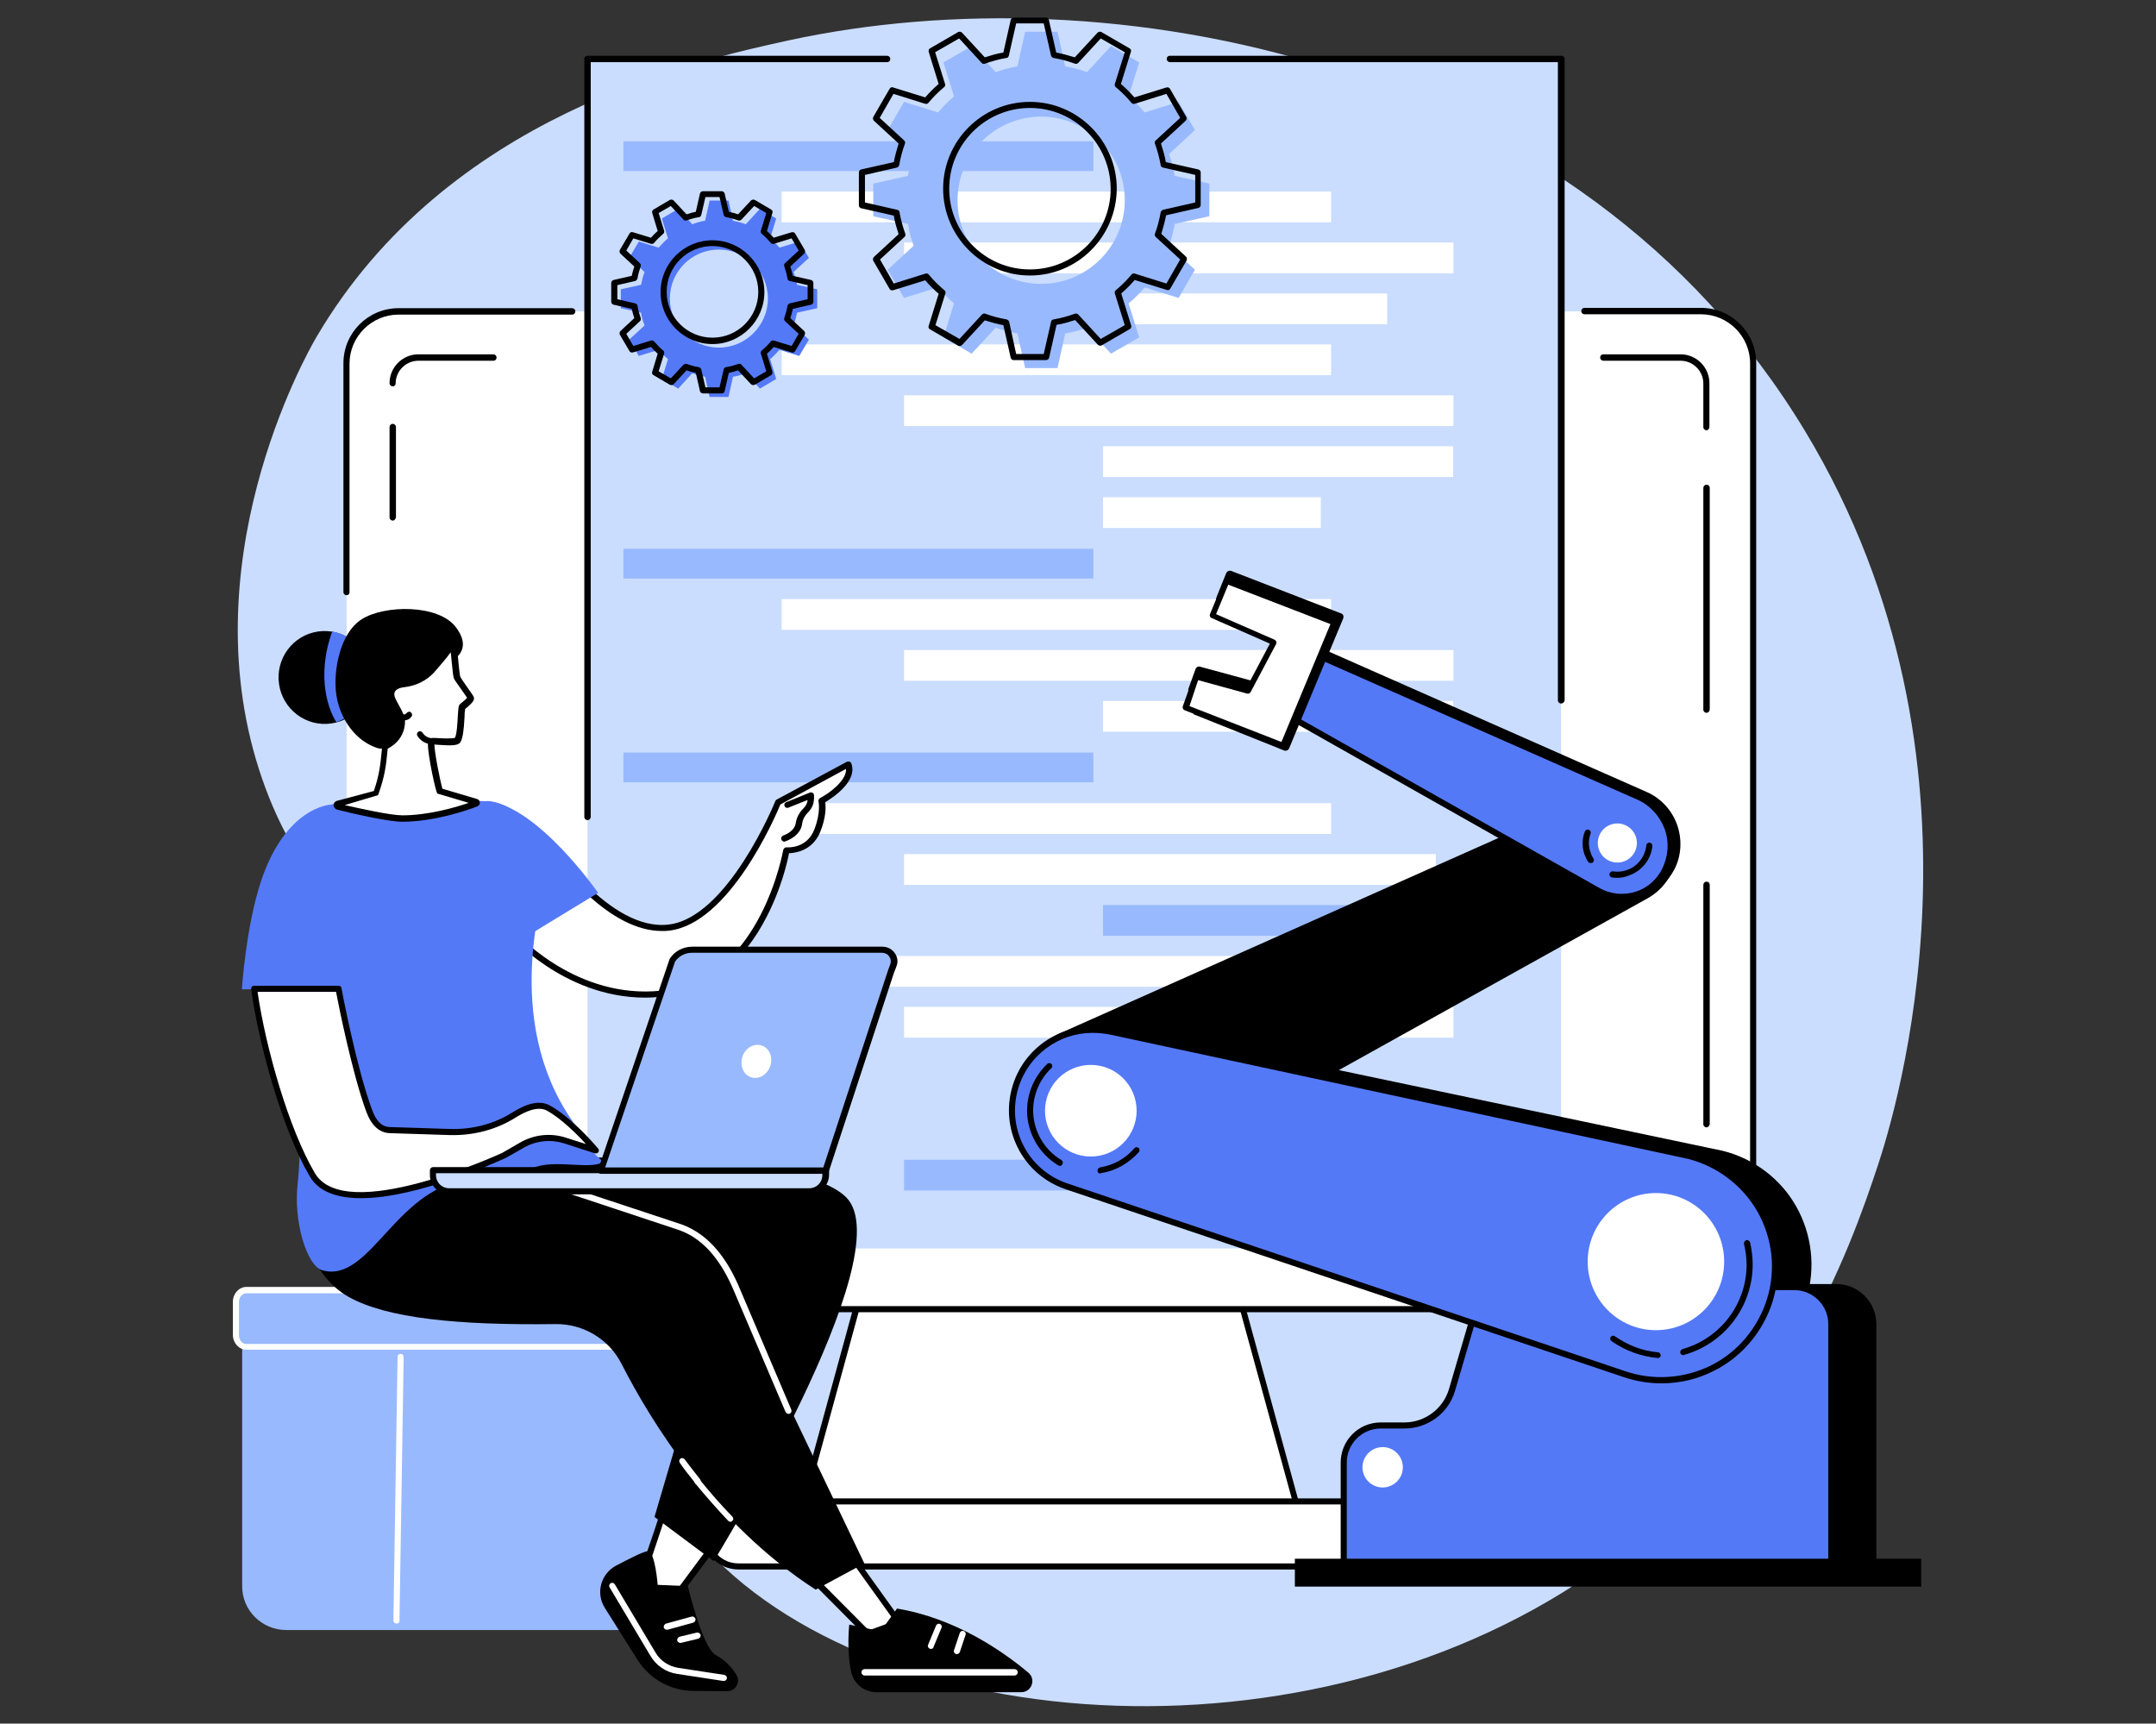 <?xml version="1.0" encoding="utf-8"?>
<!-- Generator: Adobe Illustrator 24.1.0, SVG Export Plug-In . SVG Version: 6.00 Build 0)  -->
<svg version="1.1" id="Layer_1" xmlns="http://www.w3.org/2000/svg" xmlns:xlink="http://www.w3.org/1999/xlink" x="0px" y="0px"
	 width="673px" height="538px" viewBox="0 0 673 538" style="enable-background:new 0 0 673 538;" xml:space="preserve">
<rect x="0" y="0" width="673" height="538" fill="#333333" stroke="none"/>
<style type="text/css">
	.st0{fill:#CADDFF;}
	.st1{fill:#FFFFFF;}
	.st2{fill:#99B9FF;}
	.st3{fill:#5479F7;}
	.st4{display:none;}
	.st5{display:inline;fill:#CADDFF;}
	.st6{display:inline;}
</style>
<g id="Open_automation_architecture">
	<path class="st0" d="M98.9,105c40.7-69.1,118.1-86,147.3-92.4C345.6-9,492.7,17.1,563.6,134.8c62.3,103.4,27.6,213.8,22.6,228.9
		c-8.4,25.4-29.5,86.3-89.4,127.5c-93.1,64.2-235.1,49.8-283.7-16.5c-22.8-31.1-4.4-45.5-30.9-100.5
		c-35.6-73.7-79.8-71.9-100.3-130.9C58.7,176.7,95.1,111.4,98.9,105z"/>
	<g>
		<g>
			<g>
				<g>
					<polygon class="st1" points="378.5,374 276.7,374 247.9,479.5 407.4,479.5 					"/>
					<path d="M407.4,480.5H247.9c-0.3,0-0.6-0.1-0.8-0.4c-0.2-0.2-0.2-0.5-0.2-0.8l28.9-105.5c0.1-0.4,0.5-0.7,0.9-0.7h101.8
						c0.4,0,0.8,0.3,0.9,0.7l28.9,105.5c0.1,0.3,0,0.6-0.2,0.8C408,480.3,407.7,480.5,407.4,480.5z M249.1,478.6h157.1l-28.4-103.6
						H277.5L249.1,478.6z"/>
				</g>
				<path class="st1" d="M530.9,97.2H124.4c-9,0-16.2,7.3-16.2,16.3v279c0,9,7.3,16.3,16.2,16.3h406.5c9,0,16.2-7.3,16.2-16.3v-279
					C547.1,104.4,539.9,97.2,530.9,97.2z"/>
				<g>
					<path class="st1" d="M424.7,468.7H230.5c-5.6,0-10.1,4.5-10.1,10.1c0,5.6,4.5,10.1,10.1,10.1h194.2c5.6,0,10.1-4.5,10.1-10.1
						C434.9,473.2,430.3,468.7,424.7,468.7z"/>
					<path d="M424.7,489.9H230.5c-6.1,0-11.1-5-11.1-11.1c0-6.1,5-11.1,11.1-11.1h194.2c6.1,0,11.1,5,11.1,11.1
						C435.8,484.9,430.8,489.9,424.7,489.9z M230.5,469.6c-5,0-9.2,4.1-9.2,9.2c0,5.1,4.1,9.2,9.2,9.2h194.2c5,0,9.2-4.1,9.2-9.2
						c0-5.1-4.1-9.2-9.2-9.2H230.5z"/>
				</g>
				<path d="M530.9,409.6H124.4c-9.5,0-17.2-7.7-17.2-17.2c0-0.5,0.4-1,1-1s1,0.4,1,1c0,8.4,6.9,15.3,15.3,15.3h406.5
					c8.4,0,15.3-6.9,15.3-15.3v-279c0-8.4-6.9-15.3-15.3-15.3h-36.4c-0.5,0-1-0.4-1-1c0-0.5,0.4-1,1-1h36.4
					c9.5,0,17.2,7.7,17.2,17.2v279C548.1,401.9,540.4,409.6,530.9,409.6z"/>
				<path d="M108.2,185.8c-0.5,0-1-0.4-1-1v-71.4c0-9.5,7.7-17.2,17.2-17.2h54.2c0.5,0,1,0.4,1,1c0,0.5-0.4,1-1,1h-54.2
					c-8.4,0-15.3,6.9-15.3,15.3v71.4C109.1,185.4,108.7,185.8,108.2,185.8z"/>
			</g>
			<g>
				<g>
					<path d="M532.7,351.9c-0.5,0-1-0.4-1-1v-74.7c0-0.5,0.4-1,1-1s1,0.4,1,1v74.7C533.6,351.4,533.2,351.9,532.7,351.9z"/>
				</g>
				<g>
					<path d="M122.6,162.5c-0.5,0-1-0.4-1-1v-28.2c0-0.5,0.4-1,1-1c0.5,0,1,0.4,1,1v28.2C123.5,162,123.1,162.5,122.6,162.5z"/>
				</g>
				<g>
					<path class="st1" d="M154.1,111.6h-23.4c-4.5,0-8.1,3.6-8.1,8.1L154.1,111.6z"/>
					<path d="M122.6,120.6c-0.5,0-1-0.4-1-1c0-5,4.1-9,9-9h23.4c0.5,0,1,0.4,1,1s-0.4,1-1,1h-23.4c-3.9,0-7.1,3.2-7.1,7.1
						C123.5,120.2,123.1,120.6,122.6,120.6z"/>
				</g>
				<g>
					<path class="st1" d="M532.7,133.3v-13.6c0-4.5-3.6-8.1-8.1-8.1h-24.1L532.7,133.3z"/>
					<path d="M532.7,134.3c-0.5,0-1-0.4-1-1v-13.6c0-3.9-3.2-7.1-7.1-7.1h-24.1c-0.5,0-1-0.4-1-1s0.4-1,1-1h24.1c5,0,9,4.1,9,9v13.6
						C533.6,133.8,533.2,134.3,532.7,134.3z"/>
				</g>
				<g>
					<path d="M532.7,222.5c-0.5,0-1-0.4-1-1v-69.2c0-0.5,0.4-1,1-1s1,0.4,1,1v69.2C533.6,222.1,533.2,222.5,532.7,222.5z"/>
				</g>
			</g>
		</g>
		<g>
			<polygon class="st0" points="360.5,18.4 487.3,18.4 487.3,389.7 183.4,389.7 183.4,18.4 276.9,18.4 			"/>
			<g>
				<g>
					<rect x="194.6" y="44.1" class="st2" width="146.7" height="9.3"/>
				</g>
				<rect x="244" y="59.8" class="st1" width="171.5" height="9.6"/>
				<rect x="282.2" y="75.7" class="st1" width="171.5" height="9.6"/>
				<rect x="344.3" y="91.6" class="st1" width="88.7" height="9.6"/>
				<g>
					<rect x="194.6" y="171.3" class="st2" width="146.7" height="9.3"/>
				</g>
				<rect x="244" y="187" class="st1" width="171.5" height="9.6"/>
				<rect x="282.2" y="202.9" class="st1" width="171.5" height="9.6"/>
				<rect x="344.3" y="218.8" class="st1" width="109.3" height="9.6"/>
				<rect x="244" y="107.5" class="st1" width="171.5" height="9.6"/>
				<rect x="282.2" y="123.4" class="st1" width="171.5" height="9.6"/>
				<rect x="344.3" y="155.2" class="st1" width="68" height="9.6"/>
				<rect x="344.3" y="139.3" class="st1" width="109.3" height="9.6"/>
				<g>
					<rect x="194.6" y="234.9" class="st2" width="146.7" height="9.3"/>
				</g>
				<rect x="244" y="250.7" class="st1" width="171.5" height="9.6"/>
				<rect x="282.2" y="266.6" class="st1" width="166" height="9.6"/>
				<g>
					<rect x="344.3" y="282.5" class="st2" width="109.3" height="9.6"/>
				</g>
				<g>
					<rect x="282.2" y="362" class="st2" width="92.7" height="9.6"/>
				</g>
				<rect x="244" y="298.4" class="st1" width="171.5" height="9.6"/>
				<rect x="282.2" y="314.3" class="st1" width="171.5" height="9.6"/>
				<rect x="344.3" y="346.1" class="st1" width="109.3" height="9.6"/>
				<rect x="344.3" y="330.2" class="st1" width="62.6" height="9.6"/>
			</g>
			<path d="M487.3,219.6c-0.5,0-1-0.4-1-1V19.4H365.2c-0.5,0-1-0.4-1-1s0.4-1,1-1h122.2c0.5,0,1,0.4,1,1v200.2
				C488.3,219.2,487.9,219.6,487.3,219.6z"/>
			<path d="M183.4,256c-0.5,0-1-0.4-1-1V18.4c0-0.5,0.4-1,1-1h93.5c0.5,0,1,0.4,1,1s-0.4,1-1,1h-92.5v235.7
				C184.3,255.6,183.9,256,183.4,256z"/>
		</g>
	</g>
	<g>
		<g>
			<path class="st2" d="M89.4,508.8h107.9c7.6,0,13.8-6.2,13.8-13.8v-78.5c0-7.6-6.2-13.8-13.8-13.8H89.4c-7.6,0-13.8,6.2-13.8,13.8
				V495C75.5,502.6,81.7,508.8,89.4,508.8z"/>
			<path class="st2" d="M78,420.3h130.6c2.4,0,4.3-1.9,4.3-4.3v-9c0-2.4-1.9-4.3-4.3-4.3H78c-2.4,0-4.3,1.9-4.3,4.3v9
				C73.6,418.4,75.6,420.3,78,420.3z"/>
			<path class="st1" d="M209.6,421.3H76.9c-2.3,0-4.2-2.1-4.2-4.6v-10.4c0-2.5,1.9-4.6,4.2-4.6h81.7c0.5,0,1,0.4,1,1
				c0,0.5-0.4,1-1,1H76.9c-1.3,0-2.3,1.2-2.3,2.7v10.4c0,1.5,1,2.7,2.3,2.7h132.8c0.5,0,1,0.4,1,1
				C210.6,420.9,210.2,421.3,209.6,421.3z"/>
			<path class="st1" d="M123.8,506.8C123.8,506.8,123.8,506.8,123.8,506.8c-0.5,0-1-0.4-1-1l1.3-82.3c0-0.5,0.4-0.9,1-0.9
				c0,0,0,0,0,0c0.5,0,0.9,0.4,0.9,1l-1.3,82.3C124.8,506.4,124.3,506.8,123.8,506.8z"/>
		</g>
		<g>
			<g>
				<g>
					<g>
						<path class="st1" d="M198.4,496.3c1.4-1.4,9.4-26.4,9.4-26.4l15.9,11.3l-17.4,23.4L198.4,496.3z"/>
						<path d="M206.3,505.6c-0.3,0-0.5-0.1-0.7-0.3l-7.9-8.3c-0.3-0.4-0.3-0.9,0-1.3c1-1.3,6.2-16.7,9.2-26c0.1-0.3,0.3-0.5,0.6-0.6
							c0.3-0.1,0.6,0,0.9,0.1l15.9,11.3c0.2,0.1,0.3,0.4,0.4,0.6c0,0.3,0,0.5-0.2,0.7l-17.4,23.4
							C206.9,505.4,206.7,505.5,206.3,505.6C206.4,505.6,206.3,505.6,206.3,505.6z M199.6,496.1l6.6,7l16.1-21.7l-14-10
							C206.3,477.7,201.5,492.4,199.6,496.1z"/>
					</g>
					<g>
						<path d="M227,527.9l-10.5-0.1c-7,0-13.5-3.6-17.3-9.4l-10.4-16.5c-2.9-4.6-1.3-10.6,3.5-13.2c4.4-2.3,8.9-4.6,10-4.5
							c2.2,0.2,3,10.5,3,10.5l9.4,0.4c0,0,4.6,19.3,8.7,21.5c3,1.6,5.1,3.9,6.4,6.1C231.3,524.9,229.7,527.9,227,527.9z"/>
						<path class="st1" d="M225.9,524.7c0,0-0.1,0-0.1,0l-14.4-2.2c-3.5-0.5-6.6-2.6-8.4-5.7l-12.7-21.3c-0.3-0.5-0.1-1,0.3-1.3
							c0.5-0.3,1-0.1,1.3,0.3l12.7,21.3c1.5,2.6,4.1,4.3,7.1,4.8l14.4,2.2c0.5,0.1,0.9,0.6,0.8,1.1
							C226.8,524.4,226.4,524.7,225.9,524.7z"/>
						<path class="st1" d="M208.1,508.7c-0.4,0-0.8-0.3-0.9-0.7c-0.1-0.5,0.2-1,0.7-1.2l8-2.2c0.5-0.1,1,0.2,1.2,0.7
							c0.1,0.5-0.2,1-0.7,1.2l-8,2.2C208.3,508.7,208.2,508.7,208.1,508.7z"/>
						<path class="st1" d="M212.3,512.8c-0.4,0-0.8-0.3-0.9-0.7c-0.1-0.5,0.2-1,0.7-1.2l5.4-1.3c0.5-0.1,1,0.2,1.2,0.7
							c0.1,0.5-0.2,1-0.7,1.2l-5.4,1.3C212.5,512.8,212.4,512.8,212.3,512.8z"/>
					</g>
					<g>
						<polygon class="st1" points="252.5,491.5 270.9,510 280.7,506.4 263.7,482.7 						"/>
						<path d="M270.9,511c-0.2,0-0.5-0.1-0.7-0.3l-18.4-18.5c-0.2-0.2-0.3-0.5-0.3-0.7c0-0.3,0.1-0.5,0.4-0.7l11.2-8.8
							c0.2-0.2,0.5-0.2,0.7-0.2c0.3,0,0.5,0.2,0.6,0.4l17,23.7c0.2,0.2,0.2,0.6,0.1,0.8c-0.1,0.3-0.3,0.5-0.6,0.6l-9.8,3.6
							C271.2,511,271.1,511,270.9,511z M254,491.6l17.2,17.3l8-2.9l-15.7-21.9L254,491.6z"/>
					</g>
					<g>
						<path d="M265.1,507.1c0,0-0.9,7.9,0.6,14.8c0.8,3.7,4.1,6.3,7.9,6.3h45.2c3.2,0,4.7-4,2.2-6.1c-8-6.7-22.8-17-41-20l-5.1,7.1
							L265.1,507.1z"/>
						<path class="st1" d="M316.7,523h-46.8c-0.5,0-1-0.4-1-1c0-0.5,0.4-1,1-1h46.8c0.5,0,1,0.4,1,1
							C317.7,522.6,317.2,523,316.7,523z"/>
						<path class="st1" d="M290.6,514.7c-0.1,0-0.2,0-0.4-0.1c-0.5-0.2-0.7-0.8-0.5-1.2l2.5-6c0.2-0.5,0.8-0.7,1.2-0.5
							c0.5,0.2,0.7,0.8,0.5,1.2l-2.5,6C291.3,514.5,291,514.7,290.6,514.7z"/>
						<path class="st1" d="M298.7,516.3c-0.1,0-0.2,0-0.3,0c-0.5-0.2-0.8-0.7-0.6-1.2l1.8-5.4c0.2-0.5,0.7-0.8,1.2-0.6
							c0.5,0.2,0.8,0.7,0.6,1.2l-1.8,5.4C299.5,516,299.1,516.3,298.7,516.3z"/>
					</g>
					<path d="M155.1,361.9c0,0,92.9-4.7,109.1,11.9c17.6,17.9-41.4,113.5-41.4,113.5l-18.5-13.8l19.4-65.9l-77.8-22.1L155.1,361.9z"
						/>
					<path d="M108.8,404.8c11.9,6.7,34.1,8.9,64.6,8.5c8.7-0.1,16.7,4.7,20.6,12.4c9.1,17.8,28.6,49.8,60.6,70.5l15.2-8.2L229,402.7
						c-3.6-8-8.2-16.5-16.4-19.5l-79.4-26.3c0,0-21.6-8.7-33.3,12.7c-2.1,3.8-4.1-3-5,0.1C91.6,380.1,96.5,397.9,108.8,404.8z"/>
					<path class="st1" d="M246.1,441.3c-0.4,0-0.7-0.2-0.9-0.6l-16.6-38.9c-4.2-9.4-9.6-15.3-16.5-17.8L172,370.7
						c-0.5-0.2-0.8-0.7-0.6-1.2c0.2-0.5,0.7-0.8,1.2-0.6l40.2,13.3c7.4,2.7,13.2,8.9,17.6,18.8l16.6,39c0.2,0.5,0,1-0.5,1.3
						C246.4,441.3,246.3,441.3,246.1,441.3z"/>
					<path class="st1" d="M228,475c-0.3,0-0.5-0.1-0.7-0.3c-3.5-3.7-7-7.7-10.4-11.8c-0.3-0.4-0.3-1,0.1-1.3c0.4-0.3,1-0.3,1.3,0.1
						c3.3,4.1,6.7,8,10.3,11.7c0.4,0.4,0.4,1,0,1.3C228.5,474.9,228.3,475,228,475z"/>
					<path class="st1" d="M217.7,463.3c-0.3,0-0.6-0.1-0.7-0.4c-1.6-2-3.3-4.1-4.8-6.3c-0.3-0.4-0.2-1,0.2-1.3
						c0.4-0.3,1-0.2,1.3,0.2c1.6,2.1,3.2,4.2,4.8,6.2c0.3,0.4,0.3,1-0.1,1.3C218.2,463.2,217.9,463.3,217.7,463.3z"/>
				</g>
				<g>
					<g>
						<g>
							<path class="st1" d="M264.7,238.7l-21.9,11.8c0,0-15,37-34.2,39.1c-19.2,2.1-37.7-26.4-37.7-26.4l-11.8,27.3
								c0,0,20.2,24,49.9,19.3c29.7-4.7,36.4-44.3,36.4-44.3c0,0,7,0.7,9.7-6.2c2.3-5.9,1.3-9.3,1.3-9.3S267,244.4,264.7,238.7z"/>
							<path d="M201.4,311.4c-25.7,0-42.8-20-43-20.2c-0.2-0.3-0.3-0.7-0.1-1l11.8-27.3c0.1-0.3,0.4-0.5,0.8-0.6
								c0.4,0,0.7,0.1,0.9,0.4c0.2,0.3,18.4,28,36.8,25.9c18.5-2,33.3-38.2,33.4-38.5c0.1-0.2,0.2-0.4,0.4-0.5l21.9-11.8
								c0.2-0.1,0.5-0.1,0.8-0.1c0.3,0.1,0.5,0.3,0.6,0.5c2.2,5.6-5.8,10.8-8.1,12.2c0.2,1.4,0.3,4.6-1.5,9.1
								c-2,5.1-6.2,6.4-8.5,6.7c-0.5,0.1-0.9,0.1-1.3,0.1c-0.5,2.6-2.4,11-7,19.9c-7.2,14-17.6,22.5-30.1,24.4
								C206.5,311.2,203.9,311.4,201.4,311.4z M160.3,290.4c2.9,3.2,22,22.7,48.6,18.5c28.7-4.5,35.5-43.2,35.6-43.6
								c0.1-0.4,0.4-0.7,0.8-0.8c0.1,0,0.2,0,0.3,0c0.4,0,6.3,0.4,8.6-5.6c2.1-5.4,1.3-8.7,1.3-8.7c-0.1-0.4,0.1-0.9,0.5-1.1
								c2.5-1.3,8.3-5.3,8.1-9.1l-20.5,11.1c-1.6,3.9-16,37.3-34.8,39.4c-0.7,0.1-1.5,0.1-2.2,0.1c-16.4,0-31.5-19.8-35.4-25.5
								L160.3,290.4z"/>
						</g>
						<path d="M244.8,262.7c-0.4,0-0.8-0.3-0.9-0.7c-0.2-0.5,0.1-1,0.6-1.2c0,0,3.5-1.1,3.9-3.9c0.3-2.1,1.5-3.7,2.5-4.7
							c0.7-0.7,1.1-1.5,1.2-2.5l-6,2.4c-0.5,0.2-1,0-1.2-0.5c-0.2-0.5,0-1,0.5-1.2l7.4-3c0.3-0.1,0.6-0.1,0.9,0.1
							c0.3,0.2,0.4,0.5,0.4,0.8v0.8c0,1.7-0.6,3.2-1.8,4.4c-0.8,0.8-1.7,2-1.9,3.6c-0.5,4-5,5.4-5.2,5.5
							C245,262.7,244.9,262.7,244.8,262.7z"/>
					</g>
					<path class="st3" d="M103.5,251.1c9.6-2.3,13.7-2.3,48.7-1c8.6,0.3,18.8,11.1,19.8,19.6c-2.7,8.2-15.3,48.5,6.6,80.1
						c3.1,4.5,3.9,8.1,9.7,12.8c-3.3,2.6-13.8-0.5-20.6,1.5c-11.3,3.4-10.5,3.8-19.6,4.1c-24.1,0.7-32.2,32.7-47.5,28.3
						c-4.9-1.4-9-15.4-7.7-26.8c1.1-10.1,0.8-21-0.7-33c-3.9-32.5-9.6-46.6-3.8-63.5C90.1,267.6,92.1,253.8,103.5,251.1z"/>
					<path class="st3" d="M186.7,278.7c0,0-18.7-27-34.6-28.7l5.7,46.3L186.7,278.7z"/>
					<path class="st3" d="M75.5,308.8c0,0,1.3-20,6.1-34.1c7.7-22.8,21.4-23.5,21.4-23.5l10.1,57.6H75.5z"/>
					<g>
						<path class="st1" d="M79.3,308.6c2.3,17,9.6,43.6,18.1,58.1c10.2,17.2,59.7-6,59.7-6l6-3.4c4-2.3,8.8-2.8,13.3-1.4l9.6,3.1
							c0,0-8-9.6-14.7-13.2c-3.2-1.7-7.3-0.1-10.8,2.1c-6,3.8-13,5.6-20.1,5.4l-18.7-0.6c-3.4-0.1-5.3-3-6.5-6.2
							c-4.8-13.1-9.5-37.9-9.5-37.9L79.3,308.6z"/>
						<path d="M112.7,374c-7.1,0-13.1-1.8-16-6.8c-8.4-14.2-15.9-40.9-18.3-58.4c0-0.3,0-0.5,0.2-0.8c0.2-0.2,0.4-0.3,0.7-0.3
							c0,0,0,0,0,0l26.4,0c0.5,0,0.9,0.3,0.9,0.8c0,0.2,4.7,24.9,9.5,37.8c1.3,3.7,3.2,5.5,5.7,5.5l18.7,0.6
							c7.1,0.2,13.8-1.6,19.5-5.2c4.8-3,8.7-3.8,11.7-2.1c6.8,3.7,14.7,13,15,13.4c0.3,0.3,0.3,0.8,0.1,1.1
							c-0.2,0.4-0.7,0.5-1.1,0.4l-9.6-3.1c-4.1-1.3-8.7-0.9-12.5,1.3l-6,3.4c0,0,0,0-0.1,0C156.1,362.2,130.7,374,112.7,374z
							 M80.4,309.6c2.5,17.4,9.8,42.9,17.9,56.6c9.5,16.1,57-5.7,58.4-6.3l5.9-3.4c4.3-2.4,9.4-2.9,14-1.4l6.3,2
							c-2.8-3.1-7.8-8-12.1-10.4c-2.9-1.6-6.9,0.3-9.8,2.1c-6,3.8-13.2,5.7-20.6,5.5l-18.7-0.6c-3.3-0.1-5.8-2.4-7.4-6.8
							c-4.3-11.7-8.6-33-9.4-37.3L80.4,309.6z"/>
					</g>
				</g>
				<g>
					<g>
						<g>
							<ellipse transform="matrix(0.99 -0.141 0.141 0.99 -28.757 16.37)" cx="101.3" cy="211.5" rx="14.4" ry="14.5"/>
							<g>
								<path class="st3" d="M115.7,210.6c0.4,6.6-4.8,12.8-10.7,14.8c-2-2.9-6.6-13.5-1.3-28.3
									C110.2,198.3,115.3,203.7,115.7,210.6z"/>
							</g>
						</g>
						<path d="M140,207.1c1.2-1.1,7.8-3.8,2.4-11.2c-5.4-7.4-22.5-7.1-29.5-2.6c-7,4.5-8.8,16.4-8,22.9c0.7,6.5,4.9,14.5,12.6,17.2
							C126.5,236.7,136.7,210.2,140,207.1z"/>
					</g>
					<g>
						<g>
							<path class="st1" d="M141.3,201.5c0.4-0.7,1,9.1,1.4,10.1c0.4,1,4,5.4,4.2,6.2c0.2,0.7-2.2,2.4-2.6,2.9
								c-0.4,0.5-0.3,8.7-1.5,10.4c-0.7,1.1-7.7,0.1-8.1,0.4c-0.9,0.7,1.8,13.5,2.5,15.5l11.3,3.4c0.2,0.1,0.3,0.4,0,0.5
								c-2.8,1-13.1,4.7-23,4.7c-4.4,0-16-2.7-20.2-3.8c-0.4-0.1-0.4-0.7,0-0.8l12.1-3.2c1.8-5.1,2.2-8.2,2.8-13.6
								c0-0.5,0.1-0.7,0.1-0.7s5-1.8,5.4-7.2c0.3-3.3-3.6-6.9-3.3-9.4c0.2-2,2.1-2.8,4-3c3.3-0.4,6.4-1.9,8.7-4.3
								C137,207.2,139.5,204.3,141.3,201.5z"/>
							<path d="M125.6,256.5c-4.4,0-15.8-2.6-20.4-3.8c-0.6-0.2-1-0.7-1.1-1.3c0-0.6,0.4-1.2,1-1.4l11.6-3.1c1.6-4.7,2-7.6,2.5-12.9
								c0-0.5,0.1-0.7,0.1-0.7l0-0.6l0.6-0.2c0.2-0.1,4.4-1.6,4.8-6.4c0.1-1.4-0.8-3.1-1.7-4.7c-0.9-1.6-1.8-3.2-1.6-4.7
								c0.1-1.3,0.9-3.4,4.8-3.8c3.2-0.3,6-1.8,8.1-4c2.6-2.9,4.7-5.5,6.3-7.8l0.4-0.6l0.7,0.1c0.9,0.2,0.9,0.6,1.4,6.1
								c0.2,1.8,0.4,4.2,0.6,4.6c0.2,0.4,1.2,1.9,2,3c1.4,2,2,2.8,2.2,3.3c0.4,1.1-1,2.2-2.2,3.3c-0.2,0.1-0.4,0.3-0.5,0.4
								c-0.1,0.4-0.2,1.6-0.2,2.6c-0.2,3.7-0.5,6.6-1.3,7.8c-0.7,1-2.5,1.1-6.8,0.8c-0.4,0-1-0.1-1.3-0.1c0,2.3,1.7,11,2.5,13.8
								l10.8,3.2c0.5,0.1,0.8,0.6,0.9,1.1c0,0.5-0.3,1-0.8,1.2C146,252.9,135.5,256.5,125.6,256.5z M107.6,251.3
								c4.9,1.1,14.3,3.2,18,3.2c8,0,16.4-2.4,20.7-3.9l-9.8-2.9l-0.2-0.5c-0.4-1.1-1.3-5.1-1.9-8.4c-1.3-7.3-0.8-7.8-0.3-8.2
								c0.4-0.3,0.8-0.3,2.8-0.2c1.3,0.1,4.4,0.2,5.1-0.1c0.6-1,0.8-4.7,0.9-6.7c0.2-2.7,0.2-3.3,0.6-3.7c0.2-0.2,0.4-0.4,0.8-0.7
								c0.4-0.3,1.2-1,1.5-1.4c-0.3-0.5-1.2-1.7-1.8-2.6c-1.2-1.7-2-2.8-2.3-3.4c-0.2-0.5-0.4-1.9-0.7-5.2c-0.1-0.9-0.2-2.1-0.3-3
								c-1.4,1.9-3.2,4-5.2,6.3c-2.4,2.6-5.7,4.2-9.3,4.6c-2.9,0.3-3.1,1.7-3.1,2.1c-0.1,0.9,0.7,2.2,1.4,3.5c1,1.8,2.1,3.8,1.9,5.8
								c-0.4,4.9-4,7.1-5.4,7.8c0,0.1,0,0.1,0,0.2c-0.5,5.5-1,8.6-2.8,13.8l-0.2,0.5L107.6,251.3z M142.2,230.5L142.2,230.5
								L142.2,230.5z"/>
						</g>
						<path d="M126.2,224.9c-0.8,0-1.5-0.4-2.2-1.1c-0.4-0.4-0.4-1,0-1.3c0.4-0.4,1-0.4,1.3,0c0.4,0.4,0.7,0.5,1,0.5
							c0.3,0,0.5-0.4,0.6-0.4c0.3-0.4,0.9-0.6,1.3-0.3c0.4,0.3,0.6,0.9,0.3,1.3c-0.1,0.1-0.7,1.1-1.9,1.2
							C126.4,224.9,126.3,224.9,126.2,224.9z"/>
						<path d="M135.1,232.4C135.1,232.4,135.1,232.4,135.1,232.4c-2.8-0.2-4.1-1.6-4.8-2.7c-0.3-0.5-0.1-1,0.3-1.3
							c0.5-0.3,1-0.1,1.3,0.3c0.7,1.1,1.8,1.7,3.3,1.8c0.5,0,0.9,0.5,0.9,1C136,232,135.6,232.4,135.1,232.4z"/>
					</g>
				</g>
			</g>
			<g>
				<g>
					<g>
						<path class="st0" d="M251.1,371.9H141.8c-3.6,0-6.6-3-6.6-6.6l0,0h122.6l0,0C257.7,368.9,254.8,371.9,251.1,371.9z"/>
						<path d="M252.7,372.8H140.2c-3.3,0-6-2.7-6-6v-1.5c0-0.5,0.4-1,1-1h122.6c0.5,0,1,0.4,1,1v1.5
							C258.7,370.1,256,372.8,252.7,372.8z M136.1,366.2v0.6c0,2.3,1.8,4.1,4.1,4.1h112.4c2.3,0,4.1-1.8,4.1-4.1v-0.6H136.1z"/>
					</g>
					<g>
						<path class="st2" d="M257.7,365.4h-70.1l22.3-65.7c1.3-2.1,3.7-3.3,6.2-3.3h59.3c2.7,0,4.4,2.6,3.5,4.9
							c-0.3,0.9-0.7,1.8-1,2.8L257.7,365.4z"/>
						<path d="M257.7,366.4h-70.1c-0.3,0-0.6-0.1-0.8-0.4c-0.2-0.3-0.2-0.6-0.1-0.9l22.3-65.7c0-0.1,0.1-0.1,0.1-0.2
							c1.5-2.3,4.1-3.7,7-3.7h59.3c1.6,0,3,0.7,3.9,2c0.9,1.2,1.1,2.8,0.5,4.2c-0.1,0.3-0.2,0.5-0.3,0.8c-0.3,0.7-0.5,1.3-0.7,1.9
							l-20.1,61.3C258.5,366.1,258.1,366.4,257.7,366.4z M188.9,364.4H257l19.9-60.6c0.2-0.7,0.5-1.4,0.7-2c0.1-0.3,0.2-0.5,0.3-0.8
							c0.3-0.8,0.2-1.7-0.3-2.4c-0.5-0.8-1.4-1.2-2.3-1.2H216c-2.1,0-4.1,1-5.3,2.8L188.9,364.4z"/>
					</g>
					<path class="st1" d="M231.7,330c-0.8,2.8,0.4,5.6,2.9,6.3c2.4,0.7,5-0.9,5.9-3.7c0.8-2.8-0.4-5.6-2.9-6.3
						C235.2,325.6,232.5,327.2,231.7,330z"/>
				</g>
			</g>
		</g>
	</g>
	<g>
		<g>
			<path class="st3" d="M255.1,96.2v-5.9l-6.3-1.4c-0.2-1.4-0.6-2.7-1.1-4l4.8-4.4l-3-5.1l-6.2,1.9c-0.9-1.1-1.9-2-2.9-2.9l1.9-6.2
				l-5.1-3l-4.4,4.8c-1.3-0.5-2.6-0.8-4-1.1l-1.4-6.3h-5.9l-1.4,6.3c-1.4,0.2-2.7,0.6-4,1.1l-4.4-4.8l-5.1,3l1.9,6.2
				c-1.1,0.9-2,1.9-2.9,2.9l-6.2-1.9l-3,5.1l4.8,4.4c-0.5,1.3-0.8,2.6-1.1,4l-6.3,1.4v5.9l6.3,1.4c0.2,1.4,0.6,2.7,1.1,4l-4.8,4.4
				l3,5.1l6.2-1.9c0.9,1.1,1.9,2,2.9,2.9l-1.9,6.2l5.1,3l4.4-4.8c1.3,0.5,2.6,0.8,4,1.1l1.4,6.3h5.9l1.4-6.3c1.4-0.2,2.7-0.6,4-1.1
				l4.4,4.8l5.1-3l-1.9-6.2c1.1-0.9,2-1.9,2.9-2.9l6.2,1.9l3-5.1l-4.8-4.4c0.5-1.3,0.8-2.6,1.1-4L255.1,96.2z M224.4,108.5
				c-8.4,0-15.3-6.8-15.3-15.3c0-8.4,6.8-15.3,15.3-15.3c8.4,0,15.3,6.8,15.3,15.3C239.7,101.6,232.8,108.5,224.4,108.5z"/>
			<path d="M225.3,122.8h-5.9c-0.4,0-0.8-0.3-0.9-0.7l-1.3-5.7c-1-0.2-2-0.5-2.9-0.8l-4,4.3c-0.3,0.3-0.8,0.4-1.2,0.2l-5.1-3
				c-0.4-0.2-0.6-0.7-0.4-1.1l1.7-5.6c-0.8-0.7-1.5-1.4-2.1-2.1l-5.6,1.7c-0.4,0.1-0.9,0-1.1-0.4l-3-5.1c-0.2-0.4-0.1-0.9,0.2-1.2
				l4.3-4c-0.3-0.9-0.6-1.9-0.8-2.9l-5.7-1.3c-0.4-0.1-0.7-0.5-0.7-0.9v-5.9c0-0.4,0.3-0.8,0.7-0.9l5.7-1.3c0.2-1,0.5-2,0.8-2.9
				l-4.3-4c-0.3-0.3-0.4-0.8-0.2-1.2l3-5.1c0.2-0.4,0.7-0.6,1.1-0.4l5.6,1.7c0.7-0.8,1.4-1.5,2.1-2.1l-1.7-5.6
				c-0.1-0.4,0-0.9,0.4-1.1l5.1-3c0.4-0.2,0.9-0.1,1.2,0.2l4,4.3c0.9-0.3,1.9-0.6,2.9-0.8l1.3-5.7c0.1-0.4,0.5-0.7,0.9-0.7h5.9
				c0.4,0,0.8,0.3,0.9,0.7l1.3,5.7c1,0.2,2,0.5,2.9,0.8l4-4.3c0.3-0.3,0.8-0.4,1.2-0.2l5.1,3c0.4,0.2,0.6,0.7,0.4,1.1l-1.7,5.6
				c0.8,0.7,1.5,1.4,2.1,2.1l5.6-1.7c0.4-0.1,0.9,0,1.1,0.4l3,5.1c0.2,0.4,0.1,0.9-0.2,1.2l-4.3,4c0.3,0.9,0.6,1.9,0.8,2.9l5.7,1.3
				c0.4,0.1,0.7,0.5,0.7,0.9v5.9c0,0.4-0.3,0.8-0.7,0.9l-5.7,1.3c-0.2,1-0.5,2-0.8,2.9l4.3,4c0.3,0.3,0.4,0.8,0.2,1.2l-3,5.1
				c-0.2,0.4-0.7,0.6-1.1,0.4l-5.6-1.7c-0.7,0.8-1.4,1.5-2.1,2.1l1.7,5.6c0.1,0.4,0,0.9-0.4,1.1l-5.1,3c-0.4,0.2-0.9,0.1-1.2-0.2
				l-4-4.3c-0.9,0.3-1.9,0.6-2.9,0.8l-1.3,5.7C226.1,122.5,225.8,122.8,225.3,122.8z M220.2,120.9h4.4l1.3-5.6
				c0.1-0.4,0.4-0.7,0.8-0.7c1.3-0.2,2.6-0.6,3.8-1c0.4-0.1,0.8,0,1,0.3l3.9,4.2l3.8-2.2l-1.7-5.5c-0.1-0.4,0-0.8,0.3-1
				c1-0.9,2-1.8,2.8-2.8c0.2-0.3,0.6-0.4,1-0.3l5.5,1.7l2.2-3.8l-4.2-3.9c-0.3-0.3-0.4-0.7-0.3-1c0.4-1.2,0.8-2.5,1-3.8
				c0.1-0.4,0.4-0.7,0.7-0.8l5.6-1.3v-4.4l-5.6-1.3c-0.4-0.1-0.7-0.4-0.7-0.8c-0.2-1.3-0.6-2.6-1-3.8c-0.1-0.4,0-0.8,0.3-1l4.2-3.9
				l-2.2-3.8l-5.5,1.7c-0.4,0.1-0.8,0-1-0.3c-0.9-1-1.8-2-2.8-2.8c-0.3-0.2-0.4-0.6-0.3-1l1.7-5.5l-3.8-2.2l-3.9,4.2
				c-0.3,0.3-0.7,0.4-1,0.3c-1.2-0.4-2.5-0.8-3.8-1c-0.4-0.1-0.7-0.4-0.8-0.7l-1.3-5.6h-4.4l-1.3,5.6c-0.1,0.4-0.4,0.7-0.8,0.7
				c-1.3,0.2-2.6,0.6-3.8,1c-0.4,0.1-0.8,0-1-0.3l-3.9-4.2l-3.8,2.2l1.7,5.5c0.1,0.4,0,0.8-0.3,1c-1,0.9-2,1.8-2.8,2.8
				c-0.2,0.3-0.6,0.4-1,0.3l-5.5-1.7l-2.2,3.8l4.2,3.9c0.3,0.3,0.4,0.7,0.3,1c-0.4,1.2-0.8,2.5-1,3.8c-0.1,0.4-0.4,0.7-0.7,0.8
				l-5.6,1.3v4.4l5.6,1.3c0.4,0.1,0.7,0.4,0.7,0.8c0.2,1.3,0.6,2.6,1,3.8c0.1,0.4,0,0.8-0.3,1l-4.2,3.9l2.2,3.8l5.5-1.7
				c0.4-0.1,0.8,0,1,0.3c0.9,1,1.8,2,2.8,2.8c0.3,0.2,0.4,0.6,0.3,1l-1.7,5.5l3.8,2.2l3.9-4.2c0.3-0.3,0.7-0.4,1-0.3
				c1.2,0.4,2.5,0.8,3.8,1c0.4,0.1,0.7,0.4,0.8,0.7L220.2,120.9z M253,94.1L253,94.1L253,94.1z M222.4,107.4
				c-8.9,0-16.2-7.3-16.2-16.2c0-9,7.3-16.2,16.2-16.2c8.9,0,16.2,7.3,16.2,16.2C238.6,100.1,231.3,107.4,222.4,107.4z M222.4,76.8
				c-7.9,0-14.3,6.4-14.3,14.3c0,7.9,6.4,14.3,14.3,14.3c7.9,0,14.3-6.4,14.3-14.3C236.7,83.2,230.2,76.8,222.4,76.8z"/>
		</g>
		<g>
			<g>
				<path class="st2" d="M377.5,67.5l0-10.2l-10.8-2.4c-0.4-2.4-1-4.6-1.8-6.8l8.1-7.5l-5.1-8.8l-10.6,3.3c-1.5-1.8-3.2-3.5-5-5
					l3.3-10.6l-8.8-5.1l-7.5,8.1c-2.2-0.8-4.5-1.4-6.8-1.8l-2.4-10.8h-10.1l-2.4,10.8c-2.3,0.4-4.6,1-6.8,1.8l-7.5-8.1l-8.8,5.1
					l3.3,10.6c-1.8,1.5-3.5,3.2-5,5l-10.6-3.3l-5.1,8.8l8.1,7.5c-0.8,2.2-1.4,4.5-1.8,6.8l-10.8,2.4v10.2l10.8,2.4
					c0.4,2.4,1,4.6,1.8,6.8l-8.1,7.5l5.1,8.8l10.6-3.3c1.5,1.8,3.2,3.5,5,5l-3.3,10.6l8.8,5.1l7.5-8.1c2.2,0.8,4.5,1.4,6.8,1.8
					l2.4,10.8h10.1l2.4-10.8c2.3-0.4,4.6-1,6.8-1.8l7.5,8.1l8.8-5.1l-3.3-10.6c1.8-1.5,3.5-3.2,5-5l10.6,3.3l5.1-8.8l-8.1-7.5
					c0.8-2.2,1.4-4.5,1.8-6.8L377.5,67.5z M325,88.6c-14.4,0-26.1-11.7-26.1-26.1s11.7-26.1,26.1-26.1c14.4,0,26.1,11.7,26.1,26.1
					C351.1,76.9,339.4,88.6,325,88.6z"/>
			</g>
			<path d="M326.5,112.4h-10.1c-0.4,0-0.8-0.3-0.9-0.7l-2.3-10.2c-2-0.4-3.9-0.9-5.8-1.5l-7.1,7.7c-0.3,0.3-0.8,0.4-1.2,0.2
				l-8.8-5.1c-0.4-0.2-0.6-0.7-0.4-1.1l3.1-10c-1.5-1.3-2.9-2.7-4.2-4.2l-10,3.1c-0.4,0.1-0.9,0-1.1-0.4l-5.1-8.8
				c-0.2-0.4-0.1-0.9,0.2-1.2l7.7-7.1c-0.6-1.9-1.2-3.8-1.5-5.8l-10.2-2.3c-0.4-0.1-0.7-0.5-0.7-0.9V53.8c0-0.4,0.3-0.8,0.7-0.9
				l10.2-2.3c0.4-2,0.9-3.9,1.5-5.8l-7.7-7.1c-0.3-0.3-0.4-0.8-0.2-1.2l5.1-8.8c0.2-0.4,0.7-0.6,1.1-0.4l10,3.1
				c1.3-1.5,2.7-2.9,4.2-4.2l-3.1-10c-0.1-0.4,0-0.9,0.4-1.1l8.8-5.1c0.4-0.2,0.9-0.1,1.2,0.2l7.1,7.7c1.9-0.6,3.8-1.2,5.8-1.5
				l2.3-10.2c0.1-0.4,0.5-0.7,0.9-0.7h10.1c0.4,0,0.8,0.3,0.9,0.7l2.3,10.2c2,0.4,3.9,0.9,5.8,1.5l7.1-7.7c0.3-0.3,0.8-0.4,1.2-0.2
				l8.8,5.1c0.4,0.2,0.6,0.7,0.4,1.1l-3.1,10c1.5,1.3,2.9,2.7,4.2,4.2l10-3.1c0.4-0.1,0.9,0,1.1,0.4l5.1,8.8
				c0.2,0.4,0.1,0.9-0.2,1.2l-7.7,7.1c0.6,1.9,1.2,3.8,1.5,5.8l10.2,2.3c0.4,0.1,0.7,0.5,0.7,0.9V64c0,0.4-0.3,0.8-0.7,0.9L364,67.2
				c-0.4,2-0.9,3.9-1.5,5.8l7.7,7.1c0.3,0.3,0.4,0.8,0.2,1.2l-5.1,8.8c-0.2,0.4-0.7,0.6-1.1,0.4l-10-3.1c-1.3,1.5-2.7,2.9-4.2,4.2
				l3.1,10c0.1,0.4,0,0.9-0.4,1.1l-8.8,5.1c-0.4,0.2-0.9,0.1-1.2-0.2l-7.1-7.7c-1.9,0.6-3.8,1.2-5.8,1.5l-2.3,10.2
				C327.4,112.1,327,112.4,326.5,112.4z M317.2,110.5h8.6l2.3-10.1c0.1-0.4,0.4-0.7,0.8-0.7c2.3-0.4,4.5-1,6.7-1.8
				c0.4-0.1,0.8,0,1,0.3l7,7.6l7.5-4.3l-3.1-9.9c-0.1-0.4,0-0.8,0.3-1c1.8-1.5,3.4-3.1,4.9-4.9c0.2-0.3,0.6-0.4,1-0.3l9.9,3.1
				l4.3-7.5l-7.6-7c-0.3-0.3-0.4-0.7-0.3-1c0.8-2.1,1.4-4.4,1.8-6.7c0.1-0.4,0.4-0.7,0.7-0.8l10.1-2.3v-8.6l-10.1-2.3
				c-0.4-0.1-0.7-0.4-0.7-0.8c-0.4-2.3-1-4.5-1.8-6.7c-0.1-0.4,0-0.8,0.3-1l7.6-7l-4.3-7.5l-9.9,3.1c-0.4,0.1-0.8,0-1-0.3
				c-1.5-1.8-3.1-3.4-4.9-4.9c-0.3-0.2-0.4-0.6-0.3-1l3.1-9.9l-7.5-4.3l-7,7.6c-0.3,0.3-0.7,0.4-1,0.3c-2.1-0.8-4.4-1.4-6.7-1.8
				c-0.4-0.1-0.7-0.4-0.8-0.7l-2.3-10.1h-8.6l-2.3,10.1c-0.1,0.4-0.4,0.7-0.8,0.7c-2.3,0.4-4.5,1-6.7,1.8c-0.4,0.1-0.8,0-1-0.3
				l-7-7.6l-7.5,4.3l3.1,9.9c0.1,0.4,0,0.8-0.3,1c-1.8,1.5-3.4,3.1-4.9,4.9c-0.2,0.3-0.6,0.4-1,0.3l-9.9-3.1l-4.3,7.5l7.6,7
				c0.3,0.3,0.4,0.7,0.3,1c-0.8,2.1-1.4,4.4-1.8,6.7c-0.1,0.4-0.4,0.7-0.7,0.8L270,54.6v8.6l10.1,2.3c0.4,0.1,0.7,0.4,0.7,0.8
				c0.4,2.3,1,4.5,1.8,6.7c0.1,0.4,0,0.8-0.3,1l-7.6,7l4.3,7.5l9.9-3.1c0.4-0.1,0.8,0,1,0.3c1.5,1.8,3.1,3.4,4.9,4.9
				c0.3,0.2,0.4,0.6,0.3,1l-3.1,9.9l7.5,4.3l7-7.6c0.3-0.3,0.7-0.4,1-0.3c2.1,0.8,4.4,1.4,6.7,1.8c0.4,0.1,0.7,0.4,0.8,0.7
				L317.2,110.5z M373.9,64L373.9,64L373.9,64z M321.5,86c-14.9,0-27.1-12.2-27.1-27.1c0-14.9,12.1-27.1,27.1-27.1
				c14.9,0,27.1,12.2,27.1,27.1C348.5,73.9,336.4,86,321.5,86z M321.5,33.7c-13.9,0-25.2,11.3-25.2,25.2c0,13.9,11.3,25.2,25.2,25.2
				c13.9,0,25.2-11.3,25.2-25.2C346.6,45,335.4,33.7,321.5,33.7z"/>
		</g>
	</g>
	<g>
		<g>
			<g>
				<path d="M500.9,277.4c3.6,2,7.9,2.5,11.9,1.3c4-1.2,7.3-4,9.1-7.8c2-4.1,2.3-8.9,0.7-13.2c-1.6-4.3-4.8-7.8-9-9.6L410,202.3
					l-9.2,18.5L500.9,277.4z"/>
				<path d="M508.3,280.3c-2.8,0-5.5-0.7-7.9-2.1l-100.1-56.6c-0.4-0.2-0.6-0.8-0.4-1.3l9.2-18.5c0.2-0.5,0.8-0.7,1.2-0.4L514,247.2
					c4.4,1.9,7.9,5.7,9.5,10.2c1.6,4.5,1.4,9.6-0.8,13.9c-2,3.9-5.5,7-9.7,8.2C511.5,280,509.9,280.3,508.3,280.3z M402,220.4
					l99.3,56.1c3.4,1.9,7.4,2.3,11.1,1.2c3.7-1.1,6.8-3.8,8.5-7.3c1.9-3.9,2.2-8.4,0.7-12.4c-1.5-4-4.6-7.4-8.5-9.1l-102.9-45.4
					L402,220.4z"/>
			</g>
			<g>
				<path d="M517.1,428.1c9.1,3.3,19.2,2.6,27.8-1.7c8.6-4.4,15.1-12.1,18-21.3c2.8-9.3,1.7-19.4-3.1-27.9
					c-4.8-8.5-12.9-14.6-22.4-16.9l-180.8-38c-12.9-3.2-26.1,4.3-29.9,17.1c-3.9,12.8,3,26.5,15.6,31L517.1,428.1z"/>
				<path d="M529,431.1c-4.1,0-8.2-0.7-12.2-2.1L342,371.1c-13.2-4.7-20.3-18.8-16.2-32.2c4-13.2,17.7-21,31.1-17.7l180.8,38
					c9.7,2.4,18.1,8.7,23,17.4c4.9,8.7,6.1,19.1,3.2,28.7c-2.9,9.5-9.6,17.5-18.4,21.9C540.3,429.8,534.6,431.1,529,431.1z
					 M350.7,322.4c-10.4,0-19.9,6.8-23.1,17.1c-3.8,12.4,2.8,25.5,15,29.8l174.8,57.9c0,0,0,0,0,0c8.8,3.1,18.7,2.5,27.1-1.7
					c8.4-4.2,14.7-11.8,17.5-20.8c2.8-9,1.7-18.9-3-27.2c-4.7-8.2-12.6-14.2-21.8-16.5l-180.8-38
					C354.5,322.6,352.6,322.4,350.7,322.4z"/>
			</g>
			<g>
				<path d="M451.6,444.9c6.9,0,12.9-4.5,14.8-11.1l7.1-24.2c1.4-4.7,5.7-7.9,10.6-7.9h89.1c6.4,0,11.6,5.2,11.6,11.6v79.9H432.7
					v-36.6c0-6.4,5.2-11.6,11.6-11.6H451.6z"/>
				<path d="M584.8,494.1H432.7c-0.5,0-1-0.4-1-1v-36.6c0-6.9,5.6-12.5,12.5-12.5h7.4c6.4,0,12.1-4.3,13.9-10.4l7.1-24.2
					c1.5-5.1,6.2-8.6,11.5-8.6h89.1c6.9,0,12.5,5.6,12.5,12.5v79.9C585.7,493.7,585.3,494.1,584.8,494.1z M433.6,492.2h150.2v-78.9
					c0-5.9-4.8-10.6-10.6-10.6h-89.1c-4.4,0-8.4,3-9.7,7.2l-7.1,24.2c-2,7-8.5,11.8-15.8,11.8h-7.4c-5.9,0-10.6,4.8-10.6,10.6V492.2
					z"/>
			</g>
			<g>
				<path class="st3" d="M438.5,444.9c6.9,0,12.9-4.5,14.8-11.1l7.1-24.2c1.4-4.7,5.7-7.9,10.6-7.9h89.1c6.4,0,11.6,5.2,11.6,11.6
					v79.9H419.5v-36.6c0-6.4,5.2-11.6,11.6-11.6H438.5z"/>
				<path d="M571.6,494.1H419.5c-0.5,0-1-0.4-1-1v-36.6c0-6.9,5.6-12.5,12.5-12.5h7.4c6.4,0,12.1-4.3,13.9-10.4l7.1-24.2
					c1.5-5.1,6.2-8.6,11.5-8.6h89.1c6.9,0,12.5,5.6,12.5,12.5v79.9C572.6,493.7,572.2,494.1,571.6,494.1z M420.5,492.2h150.2v-78.9
					c0-5.9-4.8-10.6-10.6-10.6H471c-4.4,0-8.4,3-9.7,7.2l-7.1,24.2c-2,7-8.5,11.8-15.8,11.8h-7.4c-5.9,0-10.6,4.8-10.6,10.6V492.2z"
					/>
			</g>
			<path d="M514.3,280.4c8.4-4.7,11.7-15.2,7.5-23.8c-4.3-8.7-14.7-12.5-23.6-8.6l-166.8,74.3c-12.9,5.8-19,20.8-13.6,33.9
				c2.8,6.9,8.5,12.3,15.6,14.8c7.1,2.5,14.8,1.8,21.3-1.8L514.3,280.4z"/>
			<g>
				<path class="st3" d="M506.8,428.9c9.1,3.3,19.2,2.6,27.8-1.7c8.6-4.4,15.1-12.1,18-21.3c2.8-9.3,1.7-19.4-3.1-27.9
					c-4.8-8.5-12.9-14.6-22.4-16.9L347,322.2c-12.9-3.2-26.1,4.3-29.9,17.1c-3.9,12.8,3,26.5,15.6,31L506.8,428.9z"/>
				<path d="M518.6,431.8c-4.1,0-8.2-0.7-12.2-2.1l-174.1-58.6c-13.2-4.7-20.3-18.8-16.2-32.2c4-13.2,17.7-21,31.1-17.7l180,38.7
					c9.7,2.4,18.1,8.7,23,17.4c4.9,8.7,6.1,19.1,3.2,28.7c-2.9,9.5-9.6,17.5-18.4,21.9C529.9,430.5,524.3,431.8,518.6,431.8z
					 M341,322.4c-10.4,0-19.9,6.8-23.1,17.1c-3.8,12.4,2.8,25.5,15,29.8l174.1,58.6c0,0,0,0,0,0c8.8,3.1,18.7,2.5,27.1-1.7
					c8.4-4.2,14.7-11.8,17.5-20.8c2.8-9,1.7-18.9-3-27.2c-4.7-8.2-12.6-14.2-21.8-16.5l-180-38.7C344.9,322.6,342.9,322.4,341,322.4
					z"/>
			</g>
			<g>
				<path class="st3" d="M498.8,278.1c3.6,2,7.9,2.5,11.9,1.3c4-1.2,7.3-4,9.1-7.8c2-4.1,2.3-8.9,0.7-13.2c-1.6-4.3-4.8-7.8-9-9.6
					L407.9,203l-9.2,18.5L498.8,278.1z"/>
				<path d="M506.3,281c-2.8,0-5.5-0.7-7.9-2.1l-100.1-56.6c-0.4-0.2-0.6-0.8-0.4-1.3l9.2-18.5c0.2-0.5,0.8-0.7,1.2-0.4L512,247.9
					c4.4,1.9,7.9,5.7,9.5,10.2c1.6,4.5,1.4,9.6-0.8,13.9c-2,3.9-5.5,7-9.7,8.2C509.5,280.7,507.9,281,506.3,281z M400,221.1
					l99.3,56.1c3.4,1.9,7.4,2.3,11.1,1.2c3.7-1.1,6.8-3.8,8.5-7.3c1.9-3.9,2.2-8.4,0.7-12.4c-1.5-4-4.6-7.4-8.5-9.1l-102.9-45.4
					L400,221.1z"/>
			</g>
			<ellipse class="st1" cx="516.9" cy="393.8" rx="21.3" ry="21.4"/>
			<ellipse class="st1" cx="431.6" cy="458" rx="6.3" ry="6.3"/>
			<ellipse class="st1" cx="340.5" cy="346.7" rx="14.3" ry="14.3"/>
			
				<ellipse transform="matrix(1.237771e-03 -1 1 1.237771e-03 241.132 767.71)" class="st1" cx="504.9" cy="263.1" rx="6.1" ry="6.1"/>
			
				<rect x="404.2" y="486.6" transform="matrix(-1 -1.224647e-16 1.224647e-16 -1 1003.896 981.842)" width="195.5" height="8.7"/>
			<path d="M525.4,423c-0.4,0-0.8-0.3-0.9-0.7c-0.1-0.5,0.2-1,0.7-1.2c11.8-3.3,20-14.1,20-26.3c0-2.2-0.3-4.4-0.8-6.5
				c-0.1-0.5,0.2-1,0.7-1.2c0.5-0.1,1,0.2,1.2,0.7c0.5,2.3,0.8,4.6,0.8,6.9c0,13.1-8.8,24.7-21.4,28.2
				C525.5,423,525.4,423,525.4,423z"/>
			<path d="M517.5,423.9C517.5,423.9,517.5,423.9,517.5,423.9c-5.3-0.5-10.2-2.3-14.5-5.3c-0.4-0.3-0.5-0.9-0.2-1.3
				c0.3-0.4,0.9-0.5,1.3-0.2c4,2.8,8.6,4.6,13.4,5c0.5,0,0.9,0.5,0.9,1C518.4,423.5,518,423.9,517.5,423.9z"/>
			<path d="M343.5,366.3c-0.5,0-0.9-0.3-0.9-0.8c-0.1-0.5,0.3-1,0.8-1.1c4.2-0.7,8-2.8,10.7-6c0.3-0.4,0.9-0.4,1.3-0.1
				c0.4,0.3,0.4,0.9,0.1,1.3c-3.1,3.5-7.3,5.9-11.9,6.6C343.6,366.3,343.5,366.3,343.5,366.3z"/>
			<path d="M330.9,363.9c-0.2,0-0.3,0-0.5-0.1c-6-3.6-9.8-10.1-9.8-17.1c0-5.5,2.3-10.8,6.3-14.6c0.4-0.4,1-0.3,1.3,0
				c0.4,0.4,0.3,1,0,1.3c-3.6,3.4-5.7,8.2-5.7,13.2c0,6.3,3.4,12.3,8.8,15.5c0.5,0.3,0.6,0.9,0.3,1.3
				C331.5,363.8,331.2,363.9,330.9,363.9z"/>
			<path d="M496.5,269.4c-0.3,0-0.6-0.2-0.8-0.4c-0.4-0.7-0.8-1.5-1.1-2.3c-0.8-2.3-0.8-4.8,0.1-7.1c0.2-0.5,0.7-0.8,1.2-0.6
				c0.5,0.2,0.8,0.7,0.6,1.2c-0.7,1.9-0.7,3.9,0,5.9c0.2,0.7,0.5,1.3,0.9,1.9c0.3,0.4,0.1,1-0.3,1.3
				C496.8,269.3,496.7,269.4,496.5,269.4z"/>
			<path d="M504.9,274c-0.6,0-1.1,0-1.7-0.1c-0.5-0.1-0.9-0.6-0.8-1.1c0.1-0.5,0.6-0.9,1.1-0.8c1.4,0.2,2.9,0.1,4.3-0.4
				c3.3-1.1,5.7-4.1,6.1-7.7c0-0.5,0.5-0.9,1-0.9c0.5,0.1,0.9,0.5,0.9,1c-0.4,4.3-3.3,7.9-7.4,9.3C507.2,273.8,506.1,274,504.9,274z
				"/>
			<path d="M372.7,223c0,0,21,8.4,28,11.2c0.6,0.3,1.4,0.1,1.7-0.6l16.9-40.6c0.2-0.6,0-1.3-0.6-1.5l-34.4-13.3
				c-0.6-0.2-1.2,0.1-1.5,0.6l-3.1,7.7c-0.2,0.5,0,1.2,0.5,1.4l19.5,9.7c0.6,0.3,0.8,1,0.5,1.5l-7,13.1c-0.2,0.5-0.8,0.7-1.3,0.6
				l-17.3-4.7c-0.6-0.2-1.2,0.2-1.4,0.7l-2.3,6.4C370.9,216,372.2,222.7,372.7,223z"/>
			<g>
				<polygon class="st1" points="370.1,220.9 400.6,232.8 416.6,194.2 383,181.3 378.5,192.2 397.7,200.6 389.7,215.6 373.6,211.1 
									"/>
				<path d="M400.6,233.7c-0.1,0-0.2,0-0.3-0.1l-30.5-11.9c-0.5-0.2-0.7-0.7-0.6-1.2l3.5-9.8c0.2-0.5,0.7-0.7,1.2-0.6l15.4,4.2
					l7.1-13.4l-18.2-8c-0.5-0.2-0.7-0.8-0.5-1.2l4.5-10.9c0.2-0.5,0.7-0.7,1.2-0.5l33.6,13c0.2,0.1,0.4,0.3,0.5,0.5
					c0.1,0.2,0.1,0.5,0,0.7l-16.1,38.6C401.3,233.5,400.9,233.7,400.6,233.7z M371.3,220.4l28.7,11.2l15.3-36.8l-31.9-12.3l-3.8,9.2
					l18.3,8c0.2,0.1,0.4,0.3,0.5,0.6c0.1,0.3,0.1,0.5-0.1,0.8l-7.9,14.9c-0.2,0.4-0.7,0.6-1.1,0.5l-15.3-4.2L371.3,220.4z"/>
			</g>
		</g>
	</g>
</g>
<g id="Data_privacy" class="st4">
	<path class="st5" d="M579.2,369c11-25.3,27.4-73.8,20.8-134.2c-8.4-77.4-50.1-138.4-90.7-172.7C374.6-51.6,128.1,21.9,95.5,129.1
		c-5.9,19.4-4.3,38.2-2.2,61.3c6.5,73.4,40.8,95.2,63.9,173.1c21,70.9,0.3,78.9,19.9,110.4c42.6,68.4,165.6,71.8,250.3,39.1
		C459.9,500.4,538.8,461.7,579.2,369z"/>
	<g class="st6">
		<g>
			<path class="st1" d="M481,16.5l74.7,13.4c3.4,0.6,5.9,3.6,5.9,7.1l-0.2,111.2c0,4.5-4,7.8-8.4,7l-74.5-13.3
				c-3.4-0.6-5.9-3.6-5.9-7.1l0.1-111.3C472.6,19.1,476.6,15.7,481,16.5z"/>
			<path d="M561.4,137.6C561.4,137.6,561.4,137.6,561.4,137.6c-0.5,0-1-0.4-1-1l0.2-99.7c0-3-2.1-5.6-5.1-6.1l-74.7-13.4
				c-1.8-0.3-3.7,0.2-5.1,1.3c-1.4,1.2-2.2,2.9-2.2,4.8l0,47c0,0.5-0.4,1-1,1h0c-0.5,0-1-0.4-1-1l0-47c0-2.4,1.1-4.7,2.9-6.2
				c1.8-1.5,4.3-2.2,6.6-1.8l74.7,13.4c3.9,0.7,6.7,4.1,6.7,8l-0.2,99.7C562.4,137.2,561.9,137.6,561.4,137.6z"/>
		</g>
		<g>
			<path d="M525.3,45.1c-0.1,0-0.1,0-0.2,0l-39.7-7.3c-0.5-0.1-0.9-0.6-0.8-1.1c0.1-0.5,0.6-0.9,1.1-0.8l39.7,7.3
				c0.5,0.1,0.9,0.6,0.8,1.1C526.2,44.8,525.8,45.1,525.3,45.1z"/>
			<path d="M548,61.3c-0.1,0-0.1,0-0.2,0l-62.3-11.4c-0.5-0.1-0.9-0.6-0.8-1.1c0.1-0.5,0.6-0.9,1.1-0.8l62.3,11.4
				c0.5,0.1,0.9,0.6,0.8,1.1C548.8,61,548.4,61.3,548,61.3z"/>
			<path d="M548,73.4c-0.1,0-0.1,0-0.2,0l-62.3-11.4c-0.5-0.1-0.9-0.6-0.8-1.1c0.1-0.5,0.6-0.9,1.1-0.8l62.3,11.4
				c0.5,0.1,0.9,0.6,0.8,1.1C548.8,73,548.4,73.4,548,73.4z"/>
			<path d="M532,82.5c-0.1,0-0.1,0-0.2,0L485.5,74c-0.5-0.1-0.9-0.6-0.8-1.1c0.1-0.5,0.6-0.9,1.1-0.8l46.3,8.5
				c0.5,0.1,0.9,0.6,0.8,1.1C532.8,82.2,532.4,82.5,532,82.5z"/>
		</g>
	</g>
	<g class="st6">
		<g>
			<g>
				<path class="st2" d="M443.9,322.1L356.1,309c-0.6,0-0.8,0.5-0.8,1v74.7c0,7.2-49.9,25.7-50.4,24.8l-0.1,7.9
					c0,1.5,1.2,2.5,2.9,2.8l74.7,13.7c3.4,0,6.8-0.8,9.9-2.1l40.5-17c7.3-3.1,11.9-9.7,11.9-16.8v-74.8
					C444.8,322.7,444.5,322.1,443.9,322.1z"/>
				<path class="st1" d="M346.5,304.7v74.7c0,7.4-4.7,14.1-12.2,17.3L307,408.3c-1.8,0.8-1.4,2.8,0.8,3.2l75,13.7
					c3.4,0,6.7-0.7,9.8-2l30.2-12.7c7.5-3.2,12.3-9.9,12.3-17.3v-74.8c0-0.3-0.3-0.6-0.6-0.6l-87.4-13.7
					C346.8,304.1,346.5,304.4,346.5,304.7z"/>
				<path d="M378.5,425.3c-0.1,0-0.1,0-0.2,0l-70.7-12.9c-1.5-0.2-2.5-1.2-2.7-2.4c-0.1-1.1,0.5-2.1,1.7-2.6l27.3-11.7
					c7-3,11.6-9.4,11.6-16.4v-15.7c0-0.5,0.4-1,1-1c0.5,0,1,0.4,1,1v15.7c0,7.7-5,14.8-12.8,18.1l-27.3,11.7
					c-0.4,0.2-0.6,0.4-0.5,0.6c0,0.3,0.4,0.6,1.1,0.7l70.7,12.9c0.5,0.1,0.9,0.6,0.8,1.1C379.3,424.9,378.9,425.3,378.5,425.3z"/>
			</g>
			<g>
				<path class="st3" d="M580.3,382l-9.8,9.1L216,329.8c-4.9-0.8-8.4-5.1-8.4-10.1l3.7-226.4l11.7-6.3c2.2-1.2,4.6-1.5,7-1.1
					L574.8,148c5.2,0.9,8.9,5.4,8.9,10.7l0.1,215.3C583.8,377.1,582.5,379.9,580.3,382z"/>
				<path class="st2" d="M562.7,392.3l-347.5-62.8c-4.3-0.8-7.5-4.5-7.5-8.9V102.1c0-5.7,5.1-9.9,10.7-8.9L565.9,156
					c4.3,0.8,7.5,4.5,7.5,8.9v218.5C573.4,389,568.2,393.3,562.7,392.3z"/>
				<path d="M563.8,393.5c-0.6,0-1.2-0.1-1.8-0.2L227.8,333c-0.5-0.1-0.9-0.6-0.8-1.1c0.1-0.5,0.6-0.9,1.1-0.8l334.1,60.3
					c2.4,0.4,4.8-0.2,6.6-1.8c1.9-1.5,2.9-3.8,2.9-6.2V165c0-3.9-2.8-7.3-6.7-8l-25.9-4.7c-0.5-0.1-0.9-0.6-0.8-1.1
					c0.1-0.5,0.6-0.9,1.1-0.8l25.9,4.7c4.8,0.9,8.2,5,8.2,9.9v218.5c0,3-1.3,5.8-3.6,7.7C568.4,392.7,566.1,393.5,563.8,393.5z"/>
				<path d="M207.1,141.9c-0.5,0-1-0.4-1-1v-38.7c0-3,1.3-5.8,3.6-7.7c2.3-1.9,5.3-2.7,8.2-2.2L326.6,112c0.5,0.1,0.9,0.6,0.8,1.1
					c-0.1,0.5-0.6,0.9-1.1,0.8L217.7,94.2c-2.4-0.4-4.8,0.2-6.6,1.8c-1.9,1.5-2.9,3.8-2.9,6.2V141
					C208.1,141.5,207.7,141.9,207.1,141.9z"/>
			</g>
		</g>
		<g>
			<g>
				<path class="st3" d="M443.5,349.8L443.5,349.8c-10,4.2-21.6,0.4-27.1-9L384.5,286c-16.9-20.8-27.7-45.8-31.3-72.4l-12.7-93.5
					c-2.6-19.2,10-37.2,28.9-41.4L422.8,67c11.5-2.5,23.5-0.6,33.6,5.4l67.8,40.3c13,7.7,20,22.4,17.9,37.3l-11.5,80.1
					c-5,34.9-22.4,66.7-49,89.8l-25.4,21.9C452.4,345.2,448.1,347.8,443.5,349.8z"/>
				<path class="st1" d="M414.1,337.1l-39-48.1c-16.9-20.8-27.7-45.8-31.3-72.4l-11.5-85.2c-3.2-23.9,12.4-46.3,36-51.5l45.1-9.9
					c11.5-2.5,23.5-0.6,33.6,5.4l62.6,37.2c16.1,9.6,24.9,27.9,22.2,46.4l-10.6,74.1c-5,34.9-22.4,66.7-49,89.8l-20.3,17.6
					C440.6,350.2,423.5,348.7,414.1,337.1z"/>
				<path d="M434.7,347.8c-0.8,0-1.6,0-2.5-0.1c-7.4-0.7-14.1-4.2-18.8-10l-39-48.1c-5.6-6.9-10.6-14.4-14.8-22.1
					c-0.3-0.5-0.1-1,0.4-1.3c0.5-0.3,1-0.1,1.3,0.4c4.2,7.7,9.1,15,14.6,21.9l39,48.1c4.4,5.4,10.6,8.7,17.5,9.3
					c6.9,0.6,13.6-1.6,18.9-6.1l20.3-17.6c26.5-22.9,43.8-54.6,48.7-89.2l10.6-74.1c2.6-18.2-5.9-36.1-21.8-45.5l-62.6-37.2
					c-9.9-5.9-21.6-7.8-32.9-5.3l-45.1,9.9c-22.9,5-38.4,27.2-35.3,50.4c0.1,0.5-0.3,1-0.8,1.1c-0.5,0.1-1-0.3-1.1-0.8
					c-1.6-11.8,1.3-23.7,8.1-33.4c6.8-9.8,17-16.5,28.6-19.1l45.1-9.9c11.8-2.6,23.9-0.6,34.3,5.5l62.6,37.2
					c16.5,9.8,25.4,28.4,22.7,47.4l-10.6,74.1c-5,35.1-22.6,67.2-49.4,90.4l-20.3,17.6C447.5,345.5,441.3,347.8,434.7,347.8z"/>
				<path class="st0" d="M447.5,325.5c-8.9,7.7-22.3,6.5-29.7-2.6l-35.5-43.8c-14.7-18.1-24.1-40-27.2-63.1l-11.8-87.2
					c-2.3-16.9,8.8-32.8,25.5-36.5l49-10.8c8.1-1.8,16.6-0.4,23.8,3.8l61.9,36.7c11.2,6.7,17.4,19.3,15.8,32.3l-9.5,76
					c-4.4,30.4-19.5,58.2-42.8,78.3L447.5,325.5z"/>
			</g>
			<g>
				<g>
					<path class="st3" d="M476.9,158.4l-78.2-14l-13.1,5.3c0,0,58.4,78.2,59.3,77.8c0.2-0.1,6.8-3.2,7-3.3c16.2-8.2,26-20.8,26-38.5
						v-26.2C477.9,159,477.5,158.5,476.9,158.4z"/>
					<g>
						<path class="st1" d="M467,164.9l-80.6-14.4c-0.7-0.1-1.4,0.4-1.4,1.2v37.6c0,20.1,14.4,37.3,34.2,40.8h0
							c25.4,4.6,48.8-15,48.8-40.8v-23.1C468,165.6,467.6,165.1,467,164.9z"/>
						<path d="M426.6,231.7c-2.5,0-5-0.2-7.5-0.7c-20.3-3.6-35-21.2-35-41.8v-37.6c0-0.6,0.3-1.3,0.8-1.7c0.5-0.4,1.1-0.6,1.8-0.5
							l80.6,14.4c1,0.2,1.8,1.1,1.8,2.1v23.1c0,12.6-5.5,24.5-15.2,32.6C446.1,228.3,436.5,231.7,426.6,231.7z M386.3,151.4
							c-0.1,0-0.1,0-0.2,0.1c0,0-0.1,0.1-0.1,0.2v37.6c0,19.7,14,36.4,33.4,39.9c11.8,2.1,23.9-1.1,33.2-8.8
							c9.2-7.7,14.5-19.1,14.5-31.1v-23.1c0-0.1-0.1-0.2-0.2-0.3h0L386.3,151.4C386.3,151.4,386.3,151.4,386.3,151.4z"/>
					</g>
				</g>
				<path d="M434.5,185.2c0-5.9-4.6-10.7-10.5-10.7s-10.3,4.8-10.3,10.7c0,4.3,2,8,6.7,9.7v13.3l6.8,1.4v-14.4
					C431.4,193.7,434.5,189.8,434.5,185.2z"/>
				<g>
					<path class="st1" d="M411.7,150.2c2.3-0.7,3.6-3.2,2.8-5.5c-1.4-4.3-3.3-10.3-3.3-10.3c-3.4-10.5,2.4-21.8,13-25.1
						c10.5-3.4,21.8,2.4,25.1,12.9c0,0-0.5-1.4,1.6,5.1c0.7,2.3,3.2,3.6,5.5,2.8l0,0c2.3-0.7,3.6-3.2,2.8-5.5
						c-2.1-6.5-1.6-5-1.6-5.1c-4.8-15.1-21-23.4-36.1-18.6c-15.1,4.8-23.5,21-18.6,36.1c0,0,1.9,6.1,3.3,10.4
						C406.9,149.7,409.4,151,411.7,150.2L411.7,150.2z"/>
					<path d="M410.4,151.4c-2.3,0-4.4-1.4-5.1-3.7l-1.8-5.5c-0.9-2.7-1.5-4.8-1.6-4.9c-5-15.6,3.7-32.3,19.3-37.3
						c15.6-5,32.4,3.6,37.3,19.2l0.3,0.9l0,0c0.2,0.7,0.6,2,1.3,4.2c0.9,2.8-0.7,5.8-3.5,6.7c-1.4,0.4-2.8,0.3-4.1-0.3
						c-1.3-0.7-2.2-1.8-2.6-3.1l-1.4-4.3c0-0.1-0.1-0.2-0.1-0.4l-0.1-0.4c0,0,0,0,0,0l0-0.1c-1.6-4.8-4.9-8.7-9.4-11
						c-4.5-2.3-9.7-2.7-14.5-1.2c-4.8,1.6-8.8,4.9-11.1,9.4c-2.3,4.5-2.8,9.7-1.2,14.5c0,0,1.1,3.5,2.3,7.1l1,3.2
						c0.4,1.4,0.3,2.8-0.3,4.1c-0.7,1.3-1.8,2.2-3.1,2.6l0,0C411.4,151.3,410.9,151.4,410.4,151.4z M430.3,100.5
						c-2.8,0-5.7,0.4-8.5,1.3c-14.6,4.7-22.7,20.3-18,34.9c0,0,0.7,2.2,1.6,4.9l1.8,5.5c0.6,1.8,2.5,2.8,4.3,2.2l0,0
						c0.9-0.3,1.6-0.9,2-1.7c0.4-0.8,0.5-1.7,0.2-2.6l-1-3.2c-1.1-3.5-2.3-7-2.3-7.1c-3.5-11,2.6-22.8,13.6-26.3
						c11-3.5,22.8,2.5,26.3,13.5c0,0,0,0,0,0l0.3,0.9l0,0c0.2,0.7,0.6,2,1.3,4.2c0.3,0.9,0.9,1.6,1.7,2c0.8,0.4,1.7,0.5,2.6,0.2
						c1.8-0.6,2.8-2.5,2.2-4.3l-1.4-4.3c0-0.1-0.1-0.3-0.1-0.4l-0.1-0.4c0,0,0,0,0,0l0-0.1h0C452.9,108,442,100.5,430.3,100.5z"/>
				</g>
			</g>
			<g>
				
					<ellipse transform="matrix(0.172 -0.985 0.985 0.172 74.824 601.708)" class="st3" cx="395.3" cy="256.4" rx="5.7" ry="5.7"/>
				<path class="st3" d="M418.5,259.4c0,3.1-2.5,5.7-5.6,5.7c-3.1,0-5.7-2.5-5.7-5.6c0-3.1,2.5-5.7,5.6-5.7
					C415.9,253.8,418.5,256.3,418.5,259.4z"/>
				<path class="st3" d="M436.1,262.6c0,3.1-2.5,5.7-5.6,5.7c-3.1,0-5.7-2.5-5.7-5.6s2.5-5.7,5.6-5.7
					C433.5,257,436,259.5,436.1,262.6z"/>
				
					<ellipse transform="matrix(0.707 -0.707 0.707 0.707 -56.769 394.617)" class="st3" cx="448" cy="265.8" rx="5.7" ry="5.7"/>
				<path class="st3" d="M471.2,268.9c0,3.1-2.5,5.7-5.6,5.7c-3.1,0-5.7-2.5-5.7-5.6c0-3.1,2.5-5.7,5.6-5.7
					C468.6,263.3,471.1,265.8,471.2,268.9z"/>
			</g>
		</g>
	</g>
	<g class="st6">
		<path class="st1" d="M158.9,168.8l-30.5-31c-3.1-3.2-8.1-3.7-11.8-1.3l-29.3,19.2l0,48.6c0,1.9,1.3,3.5,3.2,3.8l67,12.1
			c0.6,0.1,1.2-0.4,1.2-1l0,0l0.1,0L158.9,168.8z"/>
		<g>
			<path d="M158.7,169.6c-0.2,0-0.5-0.1-0.7-0.3l-30.4-30.8c-2.8-2.8-7.2-3.3-10.6-1.1l-29.3,19.2c-0.4,0.3-1,0.2-1.3-0.3
				c-0.3-0.4-0.2-1,0.3-1.3l29.3-19.2c4.1-2.7,9.6-2.1,13,1.4l30.4,30.7c0.4,0.4,0.4,1,0,1.4C159.2,169.5,159,169.6,158.7,169.6z"/>
			<path d="M130.7,216.4c-0.1,0-0.1,0-0.2,0l-39.8-7.1c-2.5-0.5-4.4-2.7-4.4-5.2l0-48.7l0.6-0.2c0.6-0.3,0.6-0.3,4,3.2
				c1.8,1.8,4.4,4.4,7.3,7.3c5.8,5.8,12.8,13,18,18.2c4,4,10.3,4.7,15,1.6c4.6-3,10.9-7,17.4-11.1c9.9-6.2,9.9-6.2,10.5-5.9l0.5,0.3
				l0.1,26.3c0,0.5-0.4,1-1,1c0,0,0,0,0,0c-0.5,0-1-0.4-1-1l-0.1-24c-4.1,2.5-16.6,10.3-25.5,16.1c-5.5,3.6-12.8,2.8-17.4-1.9
				c-13.8-13.9-23.1-23.3-26.6-26.9l0,45.8c0,1.6,1.2,3.1,2.8,3.3l39.8,7.1c0.5,0.1,0.9,0.6,0.8,1.1
				C131.5,216,131.1,216.4,130.7,216.4z"/>
			<path d="M94.8,201.5c-0.3,0-0.6-0.1-0.8-0.4c-0.3-0.4-0.2-1,0.2-1.3l14.5-11.1c0.4-0.3,1-0.2,1.3,0.2c0.3,0.4,0.2,1-0.2,1.3
				l-14.5,11.1C95.2,201.4,95,201.5,94.8,201.5z"/>
			<path d="M145.1,205.6c-0.3,0-0.5-0.1-0.7-0.3l-9.4-10.7c-0.3-0.4-0.3-1,0.1-1.3c0.4-0.3,1-0.3,1.3,0.1l9.4,10.7
				c0.3,0.4,0.3,1-0.1,1.3C145.6,205.5,145.3,205.6,145.1,205.6z"/>
		</g>
		<g>
			<path class="st2" d="M144.3,164.1c-0.1,0-0.1,0-0.2,0l-42.7-7.6c-0.5-0.1-0.9-0.6-0.8-1.1c0.1-0.5,0.6-0.9,1.1-0.8l42.7,7.6
				c0.5,0.1,0.9,0.6,0.8,1.1C145.2,163.7,144.8,164.1,144.3,164.1z"/>
			<path class="st2" d="M126.3,168.6c-0.1,0-0.1,0-0.2,0l-24.2-4.3c-0.5-0.1-0.9-0.6-0.8-1.1c0.1-0.5,0.6-0.9,1.1-0.8l24.2,4.3
				c0.5,0.1,0.9,0.6,0.8,1.1C127.1,168.2,126.7,168.6,126.3,168.6z"/>
			<path class="st2" d="M124.3,176.2c-0.1,0-0.1,0-0.2,0l-8.4-1.5c-0.5-0.1-0.9-0.6-0.8-1.1s0.6-0.9,1.1-0.8l8.4,1.5
				c0.5,0.1,0.9,0.6,0.8,1.1C125.1,175.9,124.7,176.2,124.3,176.2z"/>
		</g>
	</g>
	<g class="st6">
		<g>
			<path class="st1" d="M170,46.8l-39.4-7c-7.4-1.3-14.3,4.4-14.3,11.9l0,15.1c0,5.9,4.2,10.9,9.9,11.9l0,0c2,0.4,3.4,2.1,3.4,4.1
				V91c0,1.6,1.9,2.4,3,1.3l9.2-9.1c1-0.9,2.3-1.4,3.6-1.1l20.4,3.6c7.4,1.3,14.4-4.4,14.4-11.9V58.7
				C180.1,52.8,175.7,47.8,170,46.8z"/>
			<path d="M131.3,93.8c-0.4,0-0.7-0.1-1.1-0.2c-1-0.4-1.7-1.4-1.7-2.5v-8.3c0-1.5-1.1-2.8-2.6-3.1c-6.2-1.1-10.7-6.5-10.7-12.9
				l0-15.1c0-3.9,1.7-7.5,4.7-10c3-2.5,6.9-3.5,10.7-2.8l39.4,7c6.3,1.1,10.9,6.5,10.9,12.8v15.1c0,3.8-1.7,7.4-4.7,9.9
				c-3,2.5-7,3.6-10.9,2.9L145.2,83c-1-0.2-2.1,0.1-2.8,0.9l-9.2,9.1C132.7,93.5,132,93.8,131.3,93.8z M128.4,40.5
				c-2.6,0-5.1,0.9-7.2,2.6c-2.5,2.1-4,5.2-4,8.5l0,15.1c0,5.4,3.8,10,9.1,11c2.4,0.4,4.2,2.5,4.2,5V91c0,0.5,0.4,0.7,0.5,0.8
				c0.1,0,0.5,0.2,0.9-0.2l9.2-9.1c1.2-1.2,2.8-1.7,4.5-1.4l20.4,3.6c3.3,0.6,6.7-0.3,9.3-2.5c2.5-2.1,4-5.2,4-8.5V58.7
				c0-5.3-4-10-9.4-11l-39.4-7C129.7,40.6,129,40.5,128.4,40.5z"/>
		</g>
		<g>
			<g>
				<path class="st1" d="M186.7,34.6l-38.9-7c-7.4-1.3-14.1,4.3-14.1,11.8l0,15.4c0,5.8,4.2,10.8,9.9,11.9l22.7,4
					c0.8,0.1,1.6,0.5,2.2,1.1l13.5,13.4c0.8,0.8,2.2,0.2,2.2-0.9v-6.8c0-1.9,1.4-3.6,3.2-4c5.2-1.2,9.3-5.9,9.3-11.7l0-15.4
					C196.6,40.6,192.4,35.6,186.7,34.6z"/>
				<path d="M182.8,86.6c-0.6,0-1.2-0.2-1.6-0.7l-13.5-13.4c-0.5-0.5-1-0.8-1.7-0.9l-22.7-4c-6.2-1.1-10.7-6.5-10.7-12.8l0-15.4
					c0-3.9,1.7-7.5,4.7-9.9c3-2.5,6.8-3.5,10.6-2.8l38.9,7c6.3,1.1,10.8,6.5,10.7,12.8l0,15.4c0,6-4.3,11.3-10,12.6
					c-1.5,0.3-2.5,1.6-2.5,3.1v6.8c0,0.9-0.5,1.7-1.4,2.1C183.3,86.5,183,86.6,182.8,86.6z M145.6,28.4c-2.6,0-5.1,0.9-7.1,2.6
					c-2.5,2.1-4,5.2-4,8.5l0,15.4c0,5.4,3.8,10,9.1,10.9l22.7,4c1,0.2,2,0.7,2.7,1.4l13.5,13.4c0.1,0.1,0.3,0.1,0.4,0.1
					c0.1,0,0.2-0.1,0.2-0.3v-6.8c0-2.4,1.6-4.4,4-5c4.9-1.1,8.5-5.7,8.6-10.7l0-15.4c0-5.4-3.8-10-9.2-11l-38.9-7
					C146.9,28.4,146.3,28.4,145.6,28.4z"/>
			</g>
			<g>
				<path class="st2" d="M184.8,47.5c-0.1,0-0.1,0-0.2,0l-40.8-7.3c-0.5-0.1-0.9-0.6-0.8-1.1c0.1-0.5,0.6-0.9,1.1-0.8l40.8,7.3
					c0.5,0.1,0.9,0.6,0.8,1.1C185.7,47.1,185.3,47.5,184.8,47.5z"/>
				<path class="st2" d="M171.3,53.1c-0.1,0-0.1,0-0.2,0l-26.9-4.8c-0.5-0.1-0.9-0.6-0.8-1.1c0.1-0.5,0.6-0.9,1.1-0.8l26.9,4.8
					c0.5,0.1,0.9,0.6,0.8,1.1C172.2,52.8,171.8,53.1,171.3,53.1z"/>
				<path class="st2" d="M185.1,63.4c-0.1,0-0.1,0-0.2,0l-40.8-7.3c-0.5-0.1-0.9-0.6-0.8-1.1c0.1-0.5,0.6-0.9,1.1-0.8l40.8,7.3
					c0.5,0.1,0.9,0.6,0.8,1.1C185.9,63.1,185.5,63.4,185.1,63.4z"/>
			</g>
		</g>
	</g>
	<g class="st6">
		<g>
			<path class="st1" d="M347.2,141.4l-66-11.8c-12.5-2.2-24,7.4-24,20l0,81c0,9.9,7.1,18.4,16.8,20.1l68.7,12
				c11.2,1.8,21.2-8.5,21.3-20.3l0-80.9C364.1,151.6,357,143.1,347.2,141.4z"/>
			<path d="M345.3,263.8c-0.9,0-1.8-0.1-2.7-0.2l-68.8-12c-10.2-1.8-17.6-10.7-17.6-21l0-81c0-6.3,2.8-12.3,7.7-16.3
				c4.9-4.1,11.2-5.7,17.4-4.6l66,11.8c10.3,1.8,17.7,10.7,17.7,21.1l0,80.9c0,6.4-3,12.8-7.8,16.9
				C353.7,262.3,349.6,263.8,345.3,263.8z M277.6,130.2c-4.5,0-8.9,1.6-12.4,4.5c-4.4,3.7-7,9.1-7,14.9l0,81c0,9.4,6.7,17.5,16,19.1
				l68.7,12c4.6,0.7,9.2-0.7,13-3.9c4.4-3.8,7.1-9.5,7.1-15.4l0-80.9c0-9.5-6.7-17.5-16.1-19.2l-66-11.8
				C279.9,130.3,278.8,130.2,277.6,130.2z"/>
		</g>
		<g>
			<path class="st2" d="M337.5,212.5c-0.5,0-1-0.4-1-1v-21.8c0-0.5,0.4-1,1-1c0.5,0,1,0.4,1,1v21.8
				C338.4,212.1,338,212.5,337.5,212.5z"/>
			<path class="st2" d="M337.5,186.3c-0.5,0-1-0.4-1-1v-4.7c0-8.8-5.2-16.8-13.2-20.4c-0.5-0.2-0.7-0.8-0.5-1.3
				c0.2-0.5,0.8-0.7,1.3-0.5c8.7,3.9,14.4,12.6,14.4,22.1v4.7C338.4,185.9,338,186.3,337.5,186.3z"/>
			<path class="st2" d="M319,158.9c-0.1,0-0.1,0-0.2,0c0,0-0.1,0-0.2,0c-6.2-1.8-14.6-2.7-19.7-0.2c-0.5,0.2-1,0-1.3-0.4
				c-0.2-0.5,0-1,0.4-1.3c7-3.5,17.9-0.8,21.1,0.1l0.1,0c0.5,0.1,0.8,0.6,0.7,1.1C319.8,158.6,319.5,158.9,319,158.9z"/>
			<path class="st2" d="M283.8,180.4c-0.5,0-1-0.4-1-1c0-8,3.9-15.4,10.5-20c0.4-0.3,1-0.2,1.3,0.2c0.3,0.4,0.2,1-0.2,1.3
				c-6.1,4.2-9.7,11-9.7,18.4C284.8,179.9,284.4,180.4,283.8,180.4z"/>
			<path class="st2" d="M283.8,211.2c-0.5,0-1-0.4-1-1v-25.3c0-0.5,0.4-1,1-1c0.5,0,1,0.4,1,1v25.3
				C284.8,210.8,284.4,211.2,283.8,211.2z"/>
			<path class="st2" d="M331.2,224.2c-0.5,0-1-0.4-1-1v-39.1c0-7.8-5.6-14.8-13.2-16.5c-0.5-0.1-0.8-0.6-0.7-1.1
				c0.1-0.5,0.6-0.8,1.1-0.7c8.5,1.9,14.7,9.6,14.7,18.3v39.1C332.1,223.8,331.7,224.2,331.2,224.2z"/>
			<path class="st2" d="M290.1,228.3c-0.5,0-1-0.4-1-1v-44.2c0-5.4,2.3-10.6,6.4-14.1c4.1-3.6,9.5-5.2,14.8-4.5
				c0.5,0.1,0.9,0.5,0.8,1.1c-0.1,0.5-0.5,0.9-1.1,0.8c-4.8-0.6-9.6,0.8-13.3,4.1c-3.6,3.2-5.7,7.8-5.7,12.7v44.2
				C291.1,227.9,290.6,228.3,290.1,228.3z"/>
			<path class="st2" d="M324.3,234.8c-0.5,0-1-0.4-1-1v-22c0-0.5,0.4-1,1-1s1,0.4,1,1v22C325.2,234.3,324.8,234.8,324.3,234.8z"/>
			<path class="st2" d="M324.3,206.5c-0.5,0-1-0.4-1-1V188c0-5.2-3.7-9.7-8.9-10.7l-3.6-0.7c-3.2-0.6-6.4,0.3-8.9,2.3
				c-2.5,2.1-3.9,5.1-3.9,8.3v4.7c0,0.5-0.4,1-1,1c-0.5,0-1-0.4-1-1v-4.7c0-3.8,1.7-7.4,4.6-9.8s6.7-3.4,10.5-2.8l3.6,0.7
				c6.1,1.1,10.5,6.4,10.5,12.6v17.5C325.2,206,324.8,206.5,324.3,206.5z"/>
			<path class="st2" d="M297,233.4c-0.5,0-1-0.4-1-1v-35c0-0.5,0.4-1,1-1c0.5,0,1,0.4,1,1v35C298,233,297.6,233.4,297,233.4z"/>
			<path class="st2" d="M317.3,236.7c-0.5,0-1-0.4-1-1v-43.9c0-2.3-1.7-4.3-4-4.8l-1.8-0.3c-1.4-0.3-2.9,0.1-4,1
				c-1.1,0.9-1.7,2.3-1.7,3.7v27.8c0,0.5-0.4,1-1,1c-0.5,0-1-0.4-1-1v-27.8c0-2,0.9-3.9,2.4-5.2c1.5-1.3,3.6-1.8,5.5-1.5l1.8,0.3
				c3.2,0.6,5.5,3.4,5.5,6.6v43.9C318.3,236.2,317.9,236.7,317.3,236.7z"/>
			<path class="st2" d="M304,235.5c-0.5,0-1-0.4-1-1v-9.4c0-0.5,0.4-1,1-1c0.5,0,1,0.4,1,1v9.4C304.9,235,304.5,235.5,304,235.5z"/>
			<path class="st2" d="M310.2,236.2c-0.5,0-1-0.4-1-1V195c0-0.5,0.4-1,1-1s1,0.4,1,1v40.2C311.1,235.7,310.7,236.2,310.2,236.2z"/>
		</g>
	</g>
	<g class="st6">
		<g>
			<ellipse class="st1" cx="274.8" cy="467.5" rx="32.5" ry="32.9"/>
			<path d="M274.8,501.4c-7.7,0-15.1-2.7-21.2-7.7c-7-5.8-11.3-14-12.1-23c-1.7-18.6,11.8-35.1,30.2-36.9c8.8-0.8,17.5,1.8,24.3,7.5
				c7,5.8,11.3,14,12.1,23c1.7,18.6-11.8,35.1-30.2,36.9C276.9,501.3,275.8,501.4,274.8,501.4z M274.9,435.6c-1,0-2,0-3,0.1
				c-17.3,1.6-30.1,17.3-28.5,34.8c0.8,8.6,4.9,16.3,11.4,21.7c6.5,5.4,14.6,7.9,22.9,7.1c17.3-1.6,30.1-17.3,28.5-34.8
				c-0.8-8.6-4.9-16.3-11.4-21.7C289.2,438.1,282.2,435.6,274.9,435.6z"/>
		</g>
		<path class="st3" d="M288.3,480.6l-4.3-5.4c-0.4-0.4-1.1-0.8-1.7-0.8l-0.7,0c-0.7,0-1.3,0.2-1.9,0.4c-1.7,0.7-4.4,0.7-8-5.6
			c-3.6-6.3-2.2-8.7-0.8-9.8c0.6-0.5,1.1-1.1,1.6-1.8l0.2-0.3c0.3-0.5,0.4-1.3,0.2-1.9l-2.5-6.5c-0.2-0.5-0.8-0.9-1.4-0.8l-1.6,0.3
			c-1.3,0.2-2.6,0.9-3.5,2c-3.8,4.4-3.1,13.4,1.9,22.2c5.1,8.9,12.4,13.9,18.1,12.8c1.3-0.3,2.5-1,3.4-2l1.1-1.3
			C288.7,481.7,288.7,481,288.3,480.6z"/>
	</g>
	<g class="st6">
		<path class="st1" d="M472.5,484.5c0,0-29.5-56-13.3-112.5c0.5-1.9,8.1-0.1,8.8-2c0.8-2.4-5.2-8.4-4.2-10.9
			c3.8-8.9,8.8-17.8,15.5-26.3c0,0,11.8,16.4,17.6,42.5c0.4,2-7.5,7.9-7.1,9.9c0.3,2,8.9,0.1,9.2,2.2
			C502.1,414.1,498,448.2,472.5,484.5z"/>
		<g>
			<path class="st3" d="M443.8,408.7c-1.4-1.9-8.9,5-10.2,3.2c-1.4-1.7,2.1-14.5,0.7-16.1c-26.8-32.3-55.1-47-55.1-47
				c-2.3,17-1.9,33.2,0.6,48.6c0.4,2.5,11.2,6.4,11.7,8.8c0.5,2.6-8.2,6-7.6,8.6c9.7,38.1,30.4,68,50.6,91.2
				c15.5-6.9,29.6-13.3,42.3-21.8C470.4,452.4,458.5,428.9,443.8,408.7z"/>
			<path class="st0" d="M452.5,484.1c-0.3,0-0.6-0.1-0.8-0.4c-7.2-10.8-14.2-21.9-20.9-33c-0.3-0.5-0.1-1,0.3-1.3
				c0.5-0.3,1-0.1,1.3,0.3c6.6,11.1,13.6,22.2,20.8,32.9c0.3,0.4,0.2,1-0.3,1.3C452.9,484,452.7,484.1,452.5,484.1z"/>
			<path class="st0" d="M422.4,435.1c-0.3,0-0.7-0.2-0.8-0.5c-10.8-19.1-20.8-38.8-30-58.8l-4.2-9.1c-0.2-0.5,0-1,0.5-1.3
				c0.5-0.2,1,0,1.3,0.5l4.2,9.1c9.1,19.9,19.1,39.6,29.9,58.7c0.3,0.5,0.1,1-0.4,1.3C422.7,435.1,422.5,435.1,422.4,435.1z"/>
		</g>
		<g>
			<path class="st2" d="M470.7,488.1c0,0-13.4-68.7,51.8-93.4C522.5,394.7,528.7,454.8,470.7,488.1z"/>
			<path class="st0" d="M482.3,470c-0.1,0-0.2,0-0.3,0c-0.5-0.2-0.8-0.7-0.6-1.2c7.3-22.2,30.3-56.6,30.5-57
				c0.3-0.4,0.9-0.6,1.3-0.3c0.4,0.3,0.6,0.9,0.3,1.3c-0.2,0.3-23.1,34.6-30.3,56.5C483.1,469.7,482.7,470,482.3,470z"/>
		</g>
	</g>
	<g class="st6">
		<path class="st3" d="M307.4,62.5l-3.4-2.8c-0.6-0.5-0.8-1.2-0.6-1.9c0.2-0.7,0.3-1.5,0.5-2.2c0.1-0.7,0.6-1.3,1.3-1.5l4.3-1.2
			c0.8-0.2,1.4-1,1.3-1.9l-0.2-3.5c-0.1-0.9-0.7-1.6-1.6-1.7l-4.4-0.7c-0.7-0.1-1.3-0.6-1.5-1.3c-0.2-0.7-0.4-1.4-0.7-2.1
			c-0.3-0.7-0.1-1.4,0.4-1.9l3.1-3.2c0.6-0.6,0.7-1.6,0.2-2.3l-2-3c-0.5-0.7-1.4-1-2.2-0.7l-4.2,1.5c-0.7,0.3-1.4,0.1-2-0.4
			c-0.5-0.5-1.1-1-1.7-1.5c-0.6-0.5-0.8-1.2-0.6-1.9l1.1-4.3c0.2-0.8-0.2-1.7-1-2.1l-3.2-1.6c-0.8-0.4-1.7-0.2-2.3,0.5l-2.8,3.4
			c-0.5,0.5-1.2,0.8-1.9,0.6c-0.7-0.2-1.5-0.3-2.2-0.5c-0.7-0.1-1.3-0.6-1.5-1.3l-1.2-4.2c-0.2-0.8-1-1.4-1.9-1.3l-3.6,0.2
			c-0.9,0-1.6,0.7-1.7,1.5l-0.7,4.4c-0.1,0.7-0.6,1.3-1.3,1.5c-0.7,0.2-1.4,0.4-2.1,0.7c-0.7,0.2-1.4,0.1-1.9-0.4l-3.2-3.1
			c-0.6-0.6-1.6-0.7-2.3-0.2l-3,1.9c-0.7,0.5-1,1.4-0.7,2.2l1.6,4.1c0.3,0.7,0.1,1.4-0.4,1.9c-0.5,0.5-1,1.1-1.5,1.7
			c-0.5,0.6-1.2,0.8-1.9,0.6l-4.3-1.1c-0.8-0.2-1.7,0.2-2.1,1l-1.6,3.2c-0.4,0.8-0.2,1.7,0.5,2.3l3.4,2.8c0.6,0.5,0.8,1.2,0.6,1.9
			c-0.2,0.7-0.3,1.5-0.5,2.2c-0.1,0.7-0.6,1.3-1.3,1.5l-4.3,1.2c-0.8,0.2-1.4,1-1.3,1.9l0.2,3.5c0.1,0.9,0.7,1.6,1.6,1.7l4.4,0.7
			c0.7,0.1,1.3,0.6,1.5,1.3c0.2,0.7,0.4,1.4,0.7,2.1c0.3,0.7,0.1,1.4-0.4,1.9l-3.1,3.2c-0.6,0.6-0.7,1.6-0.2,2.3l2,3
			c0.5,0.7,1.4,1,2.2,0.7l4.2-1.5c0.7-0.3,1.4-0.1,2,0.4c0.5,0.5,1.1,1,1.7,1.5c0.6,0.5,0.8,1.2,0.6,1.9l-1.1,4.3
			c-0.2,0.8,0.2,1.7,1,2.1l3.2,1.6c0.8,0.4,1.7,0.2,2.3-0.5l2.8-3.4c0.5-0.5,1.2-0.8,1.9-0.6c0.7,0.2,1.5,0.3,2.2,0.5
			c0.7,0.1,1.3,0.6,1.5,1.3l1.2,4.2c0.2,0.8,1,1.4,1.9,1.3l3.6-0.2c0.9,0,1.6-0.7,1.7-1.5l0.7-4.4c0.1-0.7,0.6-1.3,1.3-1.5
			c0.7-0.2,1.4-0.4,2.1-0.7c0.7-0.3,1.4-0.1,2,0.4l3.2,3.1c0.6,0.6,1.6,0.7,2.3,0.2l3-1.9c0.7-0.5,1-1.4,0.7-2.2l-1.6-4.1
			c-0.3-0.7-0.1-1.4,0.4-1.9c0.5-0.5,1-1.1,1.5-1.7c0.5-0.6,1.2-0.8,1.9-0.6l4.3,1.1c0.8,0.2,1.7-0.2,2.1-1l1.6-3.2
			C308.3,64,308.1,63,307.4,62.5z M273.7,66c-8.3-1.7-13.6-9.8-11.8-18c1.7-8.2,9.8-13.4,18.1-11.7c8.3,1.7,13.6,9.8,11.8,18
			C290,62.6,281.9,67.8,273.7,66z"/>
		<path class="st3" d="M350.2,45.9l-1.9-2.4c-0.3-0.4-0.4-0.9-0.1-1.4c0.2-0.5,0.5-0.9,0.7-1.4c0.2-0.5,0.6-0.8,1.1-0.8l3.1-0.1
			c0.6,0,1.1-0.5,1.2-1.1l0.4-2.4c0.1-0.6-0.2-1.2-0.8-1.4l-2.9-1.2c-0.5-0.2-0.8-0.6-0.8-1.1c0-0.5-0.1-1-0.1-1.5
			c-0.1-0.5,0.2-1,0.6-1.2l2.6-1.7c0.5-0.3,0.7-1,0.5-1.5l-0.9-2.3c-0.2-0.6-0.8-0.9-1.4-0.8l-3.1,0.4c-0.5,0.1-1-0.2-1.3-0.6
			c-0.3-0.4-0.6-0.9-0.9-1.3c-0.3-0.4-0.4-0.9-0.1-1.4l1.4-2.7c0.3-0.5,0.1-1.2-0.3-1.6l-1.9-1.6c-0.5-0.4-1.1-0.4-1.6,0l-2.4,1.9
			c-0.4,0.3-0.9,0.4-1.4,0.1c-0.5-0.2-0.9-0.5-1.4-0.7c-0.5-0.2-0.8-0.6-0.8-1.1l-0.2-3.1c0-0.6-0.5-1.1-1.1-1.2l-2.4-0.4
			c-0.6-0.1-1.2,0.2-1.4,0.8l-1.2,2.8c-0.2,0.5-0.6,0.8-1.1,0.8c-0.5,0-1,0.1-1.6,0.1c-0.5,0.1-1-0.2-1.3-0.6l-1.7-2.6
			c-0.3-0.5-1-0.7-1.5-0.5l-2.3,0.8c-0.6,0.2-0.9,0.8-0.8,1.4l0.4,3c0.1,0.5-0.2,1-0.6,1.2c-0.4,0.3-0.9,0.6-1.3,0.9
			c-0.4,0.3-0.9,0.3-1.4,0.1l-2.8-1.4c-0.5-0.3-1.2-0.1-1.6,0.3l-1.6,1.9c-0.4,0.5-0.4,1.1,0,1.6l1.9,2.4c0.3,0.4,0.4,0.9,0.1,1.4
			c-0.2,0.5-0.5,0.9-0.7,1.4c-0.2,0.5-0.6,0.8-1.1,0.8l-3.1,0.1c-0.6,0-1.1,0.5-1.2,1.1l-0.4,2.4c-0.1,0.6,0.2,1.2,0.8,1.4l2.9,1.2
			c0.5,0.2,0.8,0.6,0.8,1.1c0,0.5,0.1,1,0.1,1.6c0.1,0.5-0.2,1-0.6,1.2l-2.6,1.7c-0.5,0.3-0.7,1-0.5,1.5l0.9,2.3
			c0.2,0.6,0.8,0.9,1.4,0.8l3.1-0.4c0.5-0.1,1,0.2,1.3,0.6c0.3,0.4,0.6,0.9,0.9,1.3c0.3,0.4,0.4,0.9,0.1,1.4L315,49
			c-0.3,0.5-0.1,1.2,0.3,1.6l1.9,1.6c0.5,0.4,1.1,0.4,1.6,0l2.4-1.9c0.4-0.3,0.9-0.4,1.4-0.1c0.5,0.2,0.9,0.5,1.4,0.7
			c0.5,0.2,0.8,0.6,0.8,1.1l0.2,3.1c0,0.6,0.5,1.1,1.1,1.2l2.4,0.4c0.6,0.1,1.2-0.2,1.4-0.8l1.2-2.8c0.2-0.5,0.6-0.8,1.1-0.8
			c0.5,0,1-0.1,1.5-0.1c0.5-0.1,1,0.2,1.3,0.6l1.7,2.6c0.3,0.5,1,0.7,1.5,0.5l2.3-0.8c0.6-0.2,0.9-0.8,0.8-1.4l-0.4-3
			c-0.1-0.5,0.2-1,0.6-1.2c0.4-0.3,0.9-0.6,1.3-0.9c0.4-0.3,0.9-0.3,1.4-0.1l2.8,1.4c0.5,0.3,1.2,0.1,1.6-0.3l1.6-1.9
			C350.5,47.1,350.6,46.4,350.2,45.9z M326.8,43c-5.3-2.5-7.6-8.8-5.2-14c2.5-5.3,8.8-7.5,14.1-5c5.3,2.5,7.6,8.8,5.2,14
			C338.4,43.2,332.1,45.5,326.8,43z"/>
	</g>
	<g class="st6">
		<path d="M358.2,460.9c-2.7,0-4.8-2.2-4.8-4.8c0-2.7,2.2-4.8,4.8-4.8c2.7,0,4.8,2.2,4.8,4.8C363.1,458.8,360.9,460.9,358.2,460.9z
			 M358.2,453.2c-1.6,0-2.9,1.3-2.9,2.9c0,1.6,1.3,2.9,2.9,2.9c1.6,0,2.9-1.3,2.9-2.9C361.1,454.5,359.8,453.2,358.2,453.2z"/>
		<path d="M347.8,499.8c-3.5,0-6.4-2.9-6.4-6.4c0-3.5,2.9-6.4,6.4-6.4c3.5,0,6.4,2.9,6.4,6.4C354.2,497,351.3,499.8,347.8,499.8z
			 M347.8,489c-2.5,0-4.4,2-4.4,4.4c0,2.5,2,4.4,4.4,4.4c2.5,0,4.4-2,4.4-4.4C352.3,491,350.3,489,347.8,489z"/>
		<g>
			<path d="M251.5,390.2c-0.2,0-0.5-0.1-0.7-0.3l-2.2-2.2c-0.4-0.4-0.4-1,0-1.4c0.4-0.4,1-0.4,1.4,0l2.2,2.2c0.4,0.4,0.4,1,0,1.4
				C252,390.1,251.7,390.2,251.5,390.2z"/>
			<path d="M259.8,398.5c-0.2,0-0.5-0.1-0.7-0.3l-2.2-2.2c-0.4-0.4-0.4-1,0-1.4c0.4-0.4,1-0.4,1.4,0l2.2,2.2c0.4,0.4,0.4,1,0,1.4
				C260.3,398.4,260,398.5,259.8,398.5z"/>
			<path d="M249.3,398.5c-0.2,0-0.5-0.1-0.7-0.3c-0.4-0.4-0.4-1,0-1.4l2.2-2.2c0.4-0.4,1-0.4,1.4,0c0.4,0.4,0.4,1,0,1.4l-2.2,2.2
				C249.8,398.4,249.5,398.5,249.3,398.5z"/>
			<path d="M257.6,390.2c-0.2,0-0.5-0.1-0.7-0.3c-0.4-0.4-0.4-1,0-1.4l2.2-2.2c0.4-0.4,1-0.4,1.4,0c0.4,0.4,0.4,1,0,1.4l-2.2,2.2
				C258.1,390.1,257.8,390.2,257.6,390.2z"/>
		</g>
	</g>
	<g class="st6">
		<g>
			<g>
				<g>
					<path class="st1" d="M167.5,487.2c0,0-4.1,18.7,0.4,24l1.4,2.3l-4.4,1.9c-5.6,2.4-12,1.3-16.5-2.7l-0.6-0.5l1.1-2.4
						c1.9-4.2,5.1-17.2,4.8-21.7L167.5,487.2z"/>
					<path d="M158.9,517.6c-4,0-8-1.4-11-4.2l-0.6-0.5c-0.3-0.3-0.4-0.7-0.2-1.1l1.1-2.4c1.8-4.1,5-17,4.7-21.2
						c0-0.3,0.1-0.5,0.2-0.7s0.4-0.3,0.7-0.3l13.7-0.9c0.3,0,0.6,0.1,0.8,0.3c0.2,0.2,0.3,0.5,0.2,0.8c-1.1,5.1-3.2,19.1,0.2,23.2
						c0,0,0.1,0.1,0.1,0.1l1.4,2.3c0.1,0.2,0.2,0.5,0.1,0.8c-0.1,0.3-0.3,0.5-0.5,0.6l-4.4,1.9C163.3,517.2,161.1,517.6,158.9,517.6
						z M149.1,511.9L149.1,511.9c4.3,3.8,10.4,4.8,15.6,2.6l3.4-1.4l-0.8-1.3c-4-4.9-1.7-19.2-0.8-23.5l-11.6,0.7
						c-0.1,5.2-3.1,17.1-4.9,21.2L149.1,511.9z"/>
				</g>
				<g>
					<g>
						<path class="st3" d="M169.1,504.9l2.5,2.2c4.9,4.4,10.8,7.5,17.2,9l1.2,0.3c0.5,0.1,0.8,0.4,1,0.9l0.1,0.2
							c0.9,2.5-1.3,8.9-10.5,12.1c-2.4,0.8-8.8,0.2-18.3,0.2c-4.1,0-8.4,0-10.8,0c-2.4,0-4.8-0.7-6.8-2c-2.2-1.5-4.3-4.1-3.4-8.2
							c0.8-4.1,4.1-12,5.9-15c0.3-0.6,1.1-0.7,1.6-0.3l1.8,4.5c1.2,3,4.3,5,7.6,4.5c0.2,0,0.4-0.1,0.6-0.1c2.1-0.5,3.8-1.8,5.1-3.5
							l3.2-4.4C167.4,504.4,168.5,504.3,169.1,504.9z"/>
						<path d="M175.8,530.9c-1.4,0-3.1,0-5-0.1c-2.5-0.1-5.3-0.1-8.5-0.1c-4.1,0-8.4,0-10.8,0c-2.7,0-5.3-0.8-7.4-2.2
							c-3.3-2.2-4.6-5.4-3.8-9.2c0.8-4.1,4.1-12.1,6-15.3c0.3-0.5,0.8-0.9,1.4-1c0.6-0.1,1.2,0,1.7,0.4c0.1,0.1,0.2,0.2,0.3,0.4
							l1.8,4.5c1.1,2.7,3.8,4.3,6.5,3.9c0.2,0,0.4-0.1,0.5-0.1c1.7-0.4,3.4-1.5,4.5-3.1l3.2-4.4c0.4-0.6,1-0.9,1.7-1
							c0.7-0.1,1.4,0.1,1.9,0.6l2.5,2.2c4.8,4.2,10.6,7.3,16.7,8.8l1.2,0.3c0.8,0.2,1.4,0.7,1.7,1.5l0.1,0.2c0.5,1.3,0.3,3.1-0.6,5
							c-1,2.1-3.7,5.9-10.5,8.3C179.7,530.8,178.1,530.9,175.8,530.9z M147.9,504.9C147.9,504.9,147.8,505,147.9,504.9
							c-1.9,3.1-5,10.9-5.8,14.8c-0.6,3,0.4,5.5,3,7.2c1.8,1.2,3.9,1.9,6.3,1.9c2.5,0,6.7,0,10.8,0c3.2,0,6.1,0.1,8.6,0.1
							c4.6,0.1,8,0.2,9.4-0.3c6.2-2.2,8.6-5.5,9.4-7.3c0.8-1.6,0.8-2.8,0.5-3.5l-0.1-0.2c-0.1-0.2-0.2-0.3-0.3-0.3l-1.2-0.3
							c-6.5-1.6-12.6-4.8-17.6-9.2l-2.5-2.2c0,0,0,0,0,0c-0.2-0.1-0.3-0.1-0.4-0.1c-0.1,0-0.3,0.1-0.4,0.2l-3.2,4.4
							c-1.4,2-3.5,3.4-5.7,3.9c-0.2,0.1-0.5,0.1-0.7,0.1c-3.6,0.6-7.1-1.5-8.6-5.1L147.9,504.9z"/>
					</g>
					<path d="M156,526.3c-7.9,0-11.8-4.2-12-4.4c-0.4-0.4-0.3-1,0.1-1.4c0.4-0.4,1-0.3,1.3,0.1c0.1,0.1,3.9,4.1,11.4,3.7
						c5.8-0.2,14.4-0.1,19-0.1c2.7,0,5.2-0.7,7.2-2.1c0.7-0.5,1.2-0.9,1.5-1.3c0.3-0.4,0.9-0.5,1.3-0.2c0.4,0.3,0.5,0.9,0.2,1.3
						c-0.5,0.6-1.1,1.2-2,1.8c-2.4,1.6-5.3,2.4-8.3,2.4c-4.6-0.1-13.1-0.2-18.9,0.1C156.6,526.3,156.3,526.3,156,526.3z"/>
				</g>
			</g>
			<g>
				<g>
					<path class="st1" d="M106.4,486.2c0,0-5.6,11.4-3.9,17.9l0.3,2.6l-18.3-11.4l2-1.3c4-2.6,7.9-6.9,9.3-11L106.4,486.2z"/>
					<path d="M102.8,507.6c-0.2,0-0.4,0-0.5-0.1l-18.3-11.4c-0.3-0.2-0.4-0.5-0.5-0.8c0-0.3,0.2-0.6,0.4-0.8l2-1.3
						c4.2-2.8,7.7-6.9,8.9-10.5c0.2-0.5,0.7-0.8,1.2-0.6l10.5,3.2c0.3,0.1,0.5,0.3,0.6,0.5c0.1,0.3,0.1,0.6,0,0.8
						c-0.1,0.1-5.4,11.2-3.8,17.2c0,0,0,0.1,0,0.1l0.3,2.6c0,0.4-0.1,0.7-0.4,0.9C103.2,507.5,103,507.6,102.8,507.6z M86.3,495.2
						l15.3,9.5l-0.1-0.5c-1.5-5.7,2.1-14.5,3.5-17.5l-8.6-2.6c-1.5,3.7-5.1,7.8-9.3,10.6L86.3,495.2z"/>
				</g>
				<g>
					<g>
						<path class="st3" d="M104.6,500.3l0.3,3.1c0.7,6.2,2.8,12.2,6.3,17.4l2.7,4c0.3,0.4,0.3,0.9,0.1,1.3l-0.1,0.2
							c-1,2.4-6.6,5.4-15.2,1.6c-5.3-2.3-10.6-9.4-25.8-23.8c-0.8-0.7-0.5-2.1,0.1-2.9c2.5-3.1,8.7-10.1,14.3-11.8
							c0.6-0.2,1.3,0.2,1.4,0.8l1.2,6.2c0.5,2.8,3.2,4.6,5.9,4l7-1.4C103.7,498.8,104.5,499.4,104.6,500.3z"/>
						<path d="M106.4,530.7c-2.2,0-4.8-0.5-8.1-1.9c-3.5-1.5-6.8-4.9-12.9-11c-3.4-3.4-7.6-7.7-13.2-13c-1.2-1.1-0.9-3,0.1-4.2
							c2.5-3.1,8.9-10.4,14.8-12.2c0.6-0.2,1.2-0.1,1.7,0.2c0.5,0.3,0.8,0.8,0.9,1.4l1.2,6.2c0.2,1.1,0.8,2,1.8,2.7
							c0.9,0.6,2,0.8,3.1,0.6l7-1.4c0.7-0.1,1.3,0,1.9,0.4c0.5,0.4,0.9,1,1,1.7l0.3,3.1c0.6,6.1,2.8,11.9,6.1,17l2.7,4
							c0.4,0.6,0.5,1.5,0.2,2.2l-0.1,0.2c-0.5,1.3-1.8,2.4-3.6,3.1C110.1,530.3,108.5,530.7,106.4,530.7z M87.7,490.3
							C87.7,490.3,87.6,490.3,87.7,490.3c-5.4,1.6-11.5,8.6-13.9,11.5c-0.4,0.5-0.6,1.3-0.2,1.6c5.6,5.3,9.8,9.6,13.3,13
							c5.9,5.9,9.1,9.2,12.3,10.6c5.7,2.5,9.5,1.7,11.3,1c1.5-0.6,2.3-1.5,2.6-2.1l0.1-0.2c0.1-0.1,0-0.3,0-0.4l-2.7-4
							c-3.5-5.3-5.7-11.5-6.4-17.9l-0.3-3.1l0,0c0-0.2-0.1-0.3-0.2-0.3c-0.1,0-0.2-0.1-0.4-0.1l-7,1.4c-1.6,0.3-3.2,0-4.5-0.9
							c-1.3-0.9-2.3-2.3-2.6-3.9l-1.2-6.2C87.8,490.4,87.8,490.4,87.7,490.3C87.7,490.3,87.7,490.3,87.7,490.3z"/>
					</g>
					<path d="M108,525.6c0,0-0.1,0-0.1,0l-1.4-0.2c-4.8-0.7-9.4-3-12.9-6.5l-15.9-16c-0.4-0.4-0.4-1,0-1.4c0.4-0.4,1-0.4,1.4,0
						l15.9,16c3.2,3.2,7.4,5.3,11.8,6l1.4,0.2c0.5,0.1,0.9,0.6,0.8,1.1C108.8,525.2,108.4,525.6,108,525.6z"/>
				</g>
			</g>
			<g>
				<path d="M178.1,299c12.5,3.5,20.2,5.6,20.2,5.6s-24.9,89.3-32.1,111.7c-6.5,20.3-49.4,64.5-56.9,73.4c-0.8,0.9-3,1.9-3,1.9
					c-4.4,1.1-8.9-0.7-11.5-4.4c0,0-1.4-3.1-1.1-4.7l2.4-11.6c9-36.8,26.3-55,33.6-93.5c11-58,19.3-71.1,21.1-75.5
					C156.5,288.3,178.1,299,178.1,299z"/>
				<path d="M219.5,300.6c2.2,20.9,0.9,57.1-1.1,73.4c-5.6,44.9-42.7,108.2-49.6,121c-0.9,1.6-2.5,2.8-4.3,3
					c-5.3,0.6-7.2-0.7-9.9-2.1c-1.9-1-3.1-3-3.1-5.2c-0.9-44,8.5-81.7,18.2-105.8c3.8-9.3,7.9-62,7.4-81L219.5,300.6z"/>
				<path class="st1" d="M152.5,447c-0.1,0-0.1,0-0.2,0c-0.5-0.1-0.9-0.6-0.8-1.1c4.4-23.7,8.1-38.4,12.4-49.2
					c5.9-15,9-30.5,9.3-46.3l0.1-7.8c0-0.5,0.5-0.9,1-0.9c0.5,0,1,0.4,0.9,1l-0.1,7.8c-0.2,16-3.4,31.8-9.4,46.9
					c-4.2,10.6-7.9,25.2-12.3,48.8C153.4,446.7,153,447,152.5,447z"/>
			</g>
		</g>
		<g>
			<g>
				<path class="st1" d="M118,317.9c-0.3,0.9,0.5,2.7,0.4,3.4c-0.4,2.7-4.4,6.5-7.4,9c-2.4,2-3.7,4.9-3.8,8c0,0.7,0,1.5,0.1,2.4
					c0.1,2-0.5,3-1.4,3.5c-1.7,1-3.8-0.2-4-2.1c-0.5-4.3-1.2-13.2,0-16.3c0.8-2.1,3.3-4.7,5.7-7c2.3-2.2,3.6-5.2,3.6-8.4
					c0-11.1,6.1-43.4,13.3-66.2l18,10C142.5,254.3,129.8,284.3,118,317.9z"/>
				<path d="M104.5,345.6c-0.5,0-1.1-0.1-1.6-0.4c-1.2-0.6-2-1.7-2.1-3c-0.5-4.9-1.2-13.5,0-16.7c0.7-1.8,2.7-4.3,6-7.3
					c2.1-2,3.3-4.8,3.3-7.7c0-10.9,5.9-43,13.4-66.5c0.1-0.3,0.3-0.5,0.6-0.6c0.3-0.1,0.6-0.1,0.8,0.1l18.1,10
					c0.4,0.2,0.6,0.8,0.4,1.2c-0.1,0.3-12.8,30.4-24.5,63.6c0,0,0,0,0,0c-0.1,0.3,0.1,1.1,0.2,1.5c0.2,0.7,0.3,1.2,0.2,1.7
					c-0.4,2.4-3,5.6-7.7,9.6c-2.2,1.8-3.4,4.4-3.4,7.2c0,0.7,0,1.5,0.1,2.3c0.1,2.6-0.9,3.8-1.8,4.4
					C105.8,345.4,105.2,345.6,104.5,345.6z M125,245.7c-7.2,23.2-13,54.2-12.9,64.8c0,3.5-1.4,6.8-3.9,9.2c-3,2.8-4.9,5-5.5,6.6
					c-0.8,2.1-0.8,8,0.1,15.8c0.1,0.6,0.5,1.2,1,1.5c0.5,0.3,1.1,0.2,1.5-0.1c0.7-0.4,1-1.3,0.9-2.7c0-0.8-0.1-1.7-0.1-2.4
					c0-3.4,1.5-6.5,4.1-8.7c4.2-3.5,6.8-6.6,7.1-8.4c0-0.2-0.1-0.7-0.2-1c-0.2-0.9-0.4-1.8-0.1-2.6l0,0
					c10.7-30.3,22.2-57.9,24.2-62.9L125,245.7z M118,317.9L118,317.9L118,317.9z"/>
			</g>
			<g>
				<path class="st1" d="M229.1,219l24.9,28.6c1.8,2,4.8,2.3,6.9,0.6c7.1-5.9,22-18.2,23.1-19.7c1.4-2,8-12.1,11.6-15.3
					c3.5-3,6.3-6.5,7.9-8.6c1-1.3,2.3-1.6,3.2-1c0.8,0.5,1.1,1.4-0.4,3.4c-1.7,2.3-3.3,4.6-4.6,6.5c-0.4,0.6-1,1.1-0.3,0.9
					c1.6-0.6,3.5-1.1,4.5-0.2c1.8,1.7,0.9,9.8-3.8,14.5c-4.8,4.7-8.1,2.4-9.9,4.8c-1.8,2.4-18.9,36.1-25.2,39.9
					c-14.5,8.6-41.5-18.4-41.5-18.4L229.1,219z"/>
				<path d="M260.2,275.9c-15,0-34.7-19.4-35.6-20.4l-0.3-0.3l4.1-38.4l26.3,30.2c1.4,1.6,3.9,1.8,5.6,0.5
					c16.1-13.2,22.4-18.8,22.9-19.5c0.2-0.2,0.4-0.5,0.6-1c2.3-3.5,7.8-11.6,11.1-14.5c3.3-2.9,6-6.2,7.8-8.5
					c1.2-1.6,3.1-2.1,4.5-1.2c0.7,0.5,1,1.1,1.1,1.5c0.2,0.9-0.2,1.9-1.2,3.3c-1,1.4-2.1,2.9-3,4.2c-0.2,0.3-0.5,0.7-0.7,1
					c1.4-0.2,2.4,0,3.1,0.7c0.9,0.9,1.1,2.6,1.2,3.8c0,3.6-1.5,8.7-5,12.1c-3,2.9-5.5,3.3-7.3,3.7c-1.3,0.2-2,0.4-2.5,1.1
					c-0.4,0.5-1.9,3.2-3.8,6.7c-8.1,14.8-17.2,30.7-21.7,33.4C265.1,275.3,262.7,275.9,260.2,275.9z M226.2,254.4
					c3.1,3,27.2,25.6,40,18c4.5-2.7,15.7-23,21-32.7c2.3-4.1,3.5-6.3,3.9-6.9c1-1.3,2.3-1.6,3.7-1.8c1.8-0.3,3.8-0.7,6.3-3.1
					c3.1-3,4.4-7.7,4.4-10.7c0-1.4-0.3-2.2-0.6-2.4c-0.4-0.3-1.4-0.4-3.5,0.4c-0.8,0.3-1.2,0-1.4-0.3c-0.5-0.6,0-1.3,0.3-1.7
					c0.1-0.1,0.2-0.2,0.3-0.4c0.5-0.7,1.1-1.5,1.6-2.3c1-1.4,2-2.8,3-4.2c0.9-1.2,0.8-1.7,0.8-1.8c0,0,0-0.1-0.2-0.2
					c-0.5-0.3-1.3,0-1.9,0.8c-1.8,2.3-4.6,5.8-8,8.8c-3.2,2.8-8.7,11.1-10.8,14.2c-0.3,0.4-0.5,0.7-0.7,1
					c-1,1.5-13.2,11.7-23.2,19.9c-2.5,2.1-6.1,1.8-8.2-0.7l-23.4-26.9L226.2,254.4z"/>
			</g>
			<path class="st3" d="M157,199.4c19-6.1,51.6-3,61.5,4.3c12.8,9.5,25,24.8,29.7,31.2c1.3,1.8,1.5,4.1,0.5,6.1
				c-4.3,8.5-13.8,29.5-19.2,25.5c-5.4-3.9-12.2-11.4-11.8-7.5c1,10.3,2.8,44.7,2.8,44.7s-5.7,1.9-5.9,6.6l-0.6,12.5
				c-0.1,1.5-1.7,2.3-3,1.6c-10.4-5.4-51.5-10.6-66.9-19c-1.8-1-2.8-3.1-2.5-5.2c1.8-10.5,12.2-32.5,8-45.8
				c-0.4-1.4-3.7,4.3-7.7,7.7c-0.6,0.5-1.6,0.6-2.2,0.1l-18.1-14.5c-1.6-1.3-2.2-3.5-1.4-5.4C124,233,136.4,206.1,157,199.4z"/>
		</g>
		<g>
			<g>
				<path class="st1" d="M179.1,197.9l0.2-21.3l17.6,8.1l0.2,12.5c0,3.4-2.8,5.3-2.8,5.3c-3.4,2.7-8.4,2.4-12.1,0.1l-0.9-0.5
					C180,201.1,179.1,199.6,179.1,197.9z"/>
				<path d="M188.5,205.5c-2.3,0-4.6-0.7-6.8-2l-0.9-0.5c-1.7-1.1-2.7-3-2.7-5l0,0l0.2-21.3c0-0.3,0.2-0.6,0.4-0.8
					c0.3-0.2,0.6-0.2,0.9-0.1l17.6,8.1c0.3,0.2,0.5,0.5,0.6,0.9l0.2,12.5c0,3.8-3.1,6-3.2,6.1C193.1,204.7,190.8,205.5,188.5,205.5z
					 M180.1,197.9c0,1.4,0.7,2.6,1.8,3.4l0.9,0.5c3.6,2.3,8.1,2.3,10.9,0c0.1,0,2.4-1.8,2.4-4.6l-0.2-11.9l-15.7-7.2L180.1,197.9z"
					/>
			</g>
			<path d="M203,145.7c-4.6-0.1-0.5,5-17.2,0.5c-6.8-1.8-3.1,6-4.9,5.6c-6.6-1.6-8.9,0.6-10.3,1.8c-1.7,1.4-3.3,4.5-2.8,7.4
				c0.7,3.8,5.7,4.7,8.8,12.7c2.2,5.6,1.8,9,4.1,9.7c2.3,0.7,3.9-2.4,6.5-1.8c3.4,0.8,2.9,6.6,6.2,8.8c2.1,1.4,6.9,2,14.4-2
				c1.2-0.6,1.8-2.1,1.4-3.4c-0.5-1.7-1.2-3.8-2-5.8c-3.9-9.4-7.4-11.4-6.3-13.9c1.8-3.8,9-1.9,10.1-5.1
				C212.2,157,209.3,145.8,203,145.7z"/>
			<g>
				<path class="st1" d="M188.7,168.4L188.7,168.4c0.7,1.1,1.2,2.3,1.7,3.5c0.9,2.3,2.6,6.1,3.7,8.3c1.3,2.6,9-0.2,11.4-1.1
					c0.4-0.2,0.6-0.6,0.4-1l-0.9-2.3l1.9-0.6c0.2-0.1,0.4-0.2,0.6-0.4c0.4-0.5,0.3-1.1,0-1.6c-1.8-2.4-4.9-6.3-6.5-11.2
					c-0.2-0.5-0.6-0.9-1.1-0.9c-1.8-0.2-6.1-0.2-10.2,2.8C188.3,164.9,187.9,166.9,188.7,168.4z"/>
				<path d="M196.9,182.2c-1.7,0-3-0.4-3.6-1.6c-1.1-2.1-2.8-6.1-3.7-8.3c-0.5-1.2-1.1-2.3-1.7-3.4l0,0c-1.1-2-0.6-4.4,1.2-5.8
					c4.4-3.2,9-3.1,10.8-3c0.9,0.1,1.7,0.7,2,1.6c1.5,4.3,4.1,7.9,5.9,10.3l0.5,0.7c0.6,0.8,0.6,1.9,0,2.7c-0.2,0.3-0.6,0.6-1,0.8
					l-0.1,0l-0.9,0.3l0.5,1.3c0.2,0.4,0.2,0.9,0,1.3c-0.2,0.4-0.5,0.8-0.9,0.9C202.9,181.1,199.5,182.2,196.9,182.2z M189.6,167.9
					c0.7,1.2,1.3,2.4,1.8,3.6c0.9,2.2,2.6,6.1,3.6,8.2c0.5,1,4.1,0.8,10-1.5l-1.2-3.1l2.8-0.8c0.1,0,0.1-0.1,0.1-0.1
					c0.1-0.2,0.1-0.4,0-0.5l-0.5-0.7c-1.8-2.5-4.6-6.2-6.2-10.8c0-0.1-0.2-0.3-0.3-0.3c-1.6-0.2-5.7-0.2-9.5,2.6
					C189.2,165.4,188.9,166.8,189.6,167.9L189.6,167.9z M205.1,178.5C205.1,178.5,205.1,178.5,205.1,178.5L205.1,178.5z"/>
			</g>
			<path class="st1" d="M188.1,177.2c-4.6,2.1-6.7-2.2-5.8-5c0.3-1.2,1.9-1.4,2.6-0.4l3.4,4.6C188.5,176.6,188.4,177,188.1,177.2z"
				/>
		</g>
	</g>
</g>
</svg>
